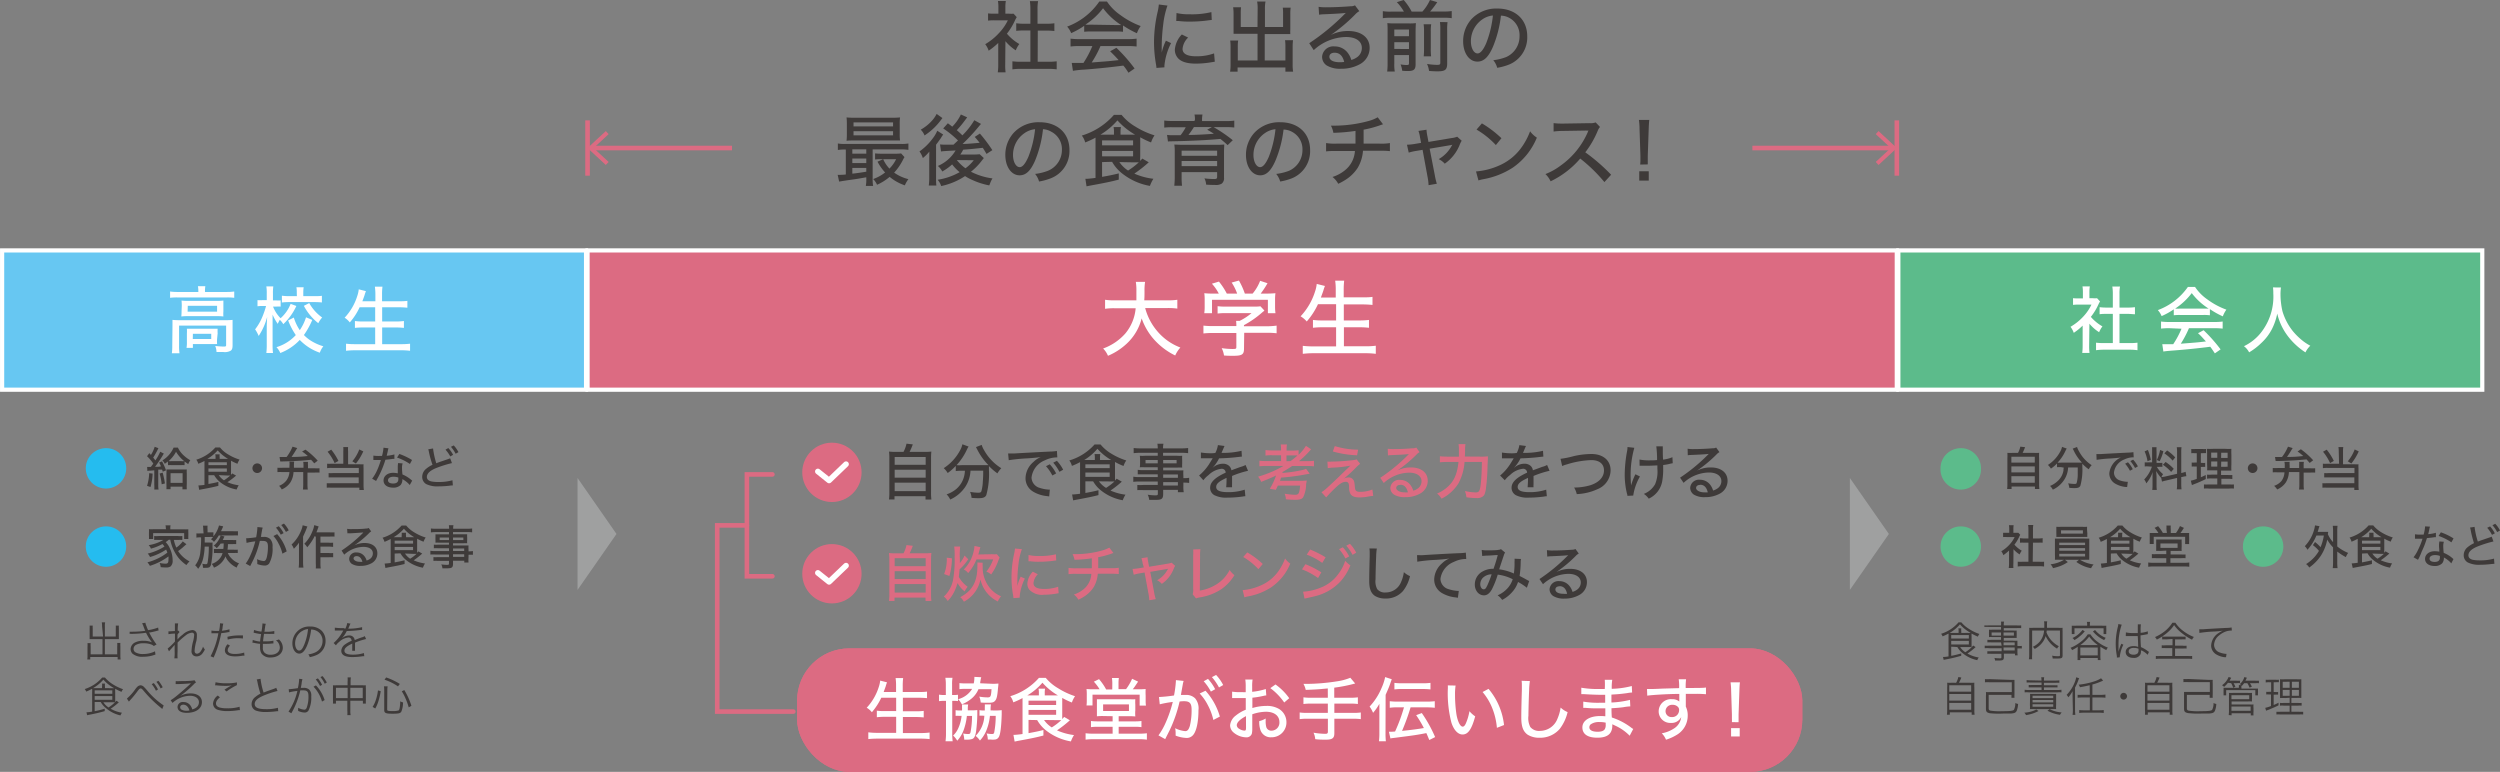 <svg xmlns="http://www.w3.org/2000/svg" viewBox="0 0 483.7 149.34"><rect x="0" y="0" width="483.7" height="149.34" fill="#808080" stroke="none"/><g id="b2cc848e-6934-4c39-bd67-242377fef4fc" data-name="レイヤー 2"><g id="ad34711c-bf5d-489d-aa55-adb8d399e764" data-name="text"><path d="M23.42,88a3.85,3.85,0,0,1,1,2.61,3.91,3.91,0,1,1-7.82,0,3.85,3.85,0,0,1,1.3-2.9,3.94,3.94,0,0,1,2.62-1A3.85,3.85,0,0,1,23.42,88Z" fill="#25bcef"/><path d="M29.53,91.63a10.29,10.29,0,0,1-.41,2.6L28.45,94a8.87,8.87,0,0,0,.41-2.45Zm-1.06-1.29a4.1,4.1,0,0,0,.48,0h.24l.47-.64a8.55,8.55,0,0,0-1.21-1.43l.44-.6.31.35a6.49,6.49,0,0,0,.73-1.58l.73.28a1.7,1.7,0,0,0-.15.28,15.12,15.12,0,0,1-.87,1.54,6.57,6.57,0,0,1,.42.54A9.34,9.34,0,0,0,31,87.4l.7.36c-.05.08-.11.17-.23.38A26.2,26.2,0,0,1,30,90.32c.6,0,.81,0,1.15-.09-.13-.28-.18-.41-.36-.74l.56-.23A11.69,11.69,0,0,1,32.12,91l-.63.27c-.06-.19-.08-.29-.13-.41l-.25,0-.49,0V93.8a4.63,4.63,0,0,0,.06.92h-.83a6.29,6.29,0,0,0,0-.92V91l-.73.06a2.73,2.73,0,0,0-.61.06Zm3,1.11a15.79,15.79,0,0,1,.44,2.09l-.63.16a10.53,10.53,0,0,0-.4-2.08Zm1-2.17a6.42,6.42,0,0,1-.59.46,1.83,1.83,0,0,0-.46-.66,5.43,5.43,0,0,0,2.17-2.48h.83a4.91,4.91,0,0,0,1.25,1.63,6.75,6.75,0,0,0,1.15.82,2.73,2.73,0,0,0-.4.75c-.32-.22-.44-.31-.71-.52V90a5.67,5.67,0,0,0-.81,0H33.33a6,6,0,0,0-.81,0ZM33,94.65h-.8a8.64,8.64,0,0,0,0-.9V91.61a5.42,5.42,0,0,0,0-.78,6.75,6.75,0,0,0,.71,0h2.54a6,6,0,0,0,.69,0,5.42,5.42,0,0,0,0,.77v2.08a7.93,7.93,0,0,0,0,1h-.84v-.52H33Zm2-5.43a5,5,0,0,0,.64,0,6.84,6.84,0,0,1-1.58-1.81,6.36,6.36,0,0,1-1.44,1.81,5.43,5.43,0,0,0,.65,0Zm-2,4.21h2.33V91.56H33Z" fill="#3e3a39"/><path d="M40.33,91.94v1.7c.84-.15,1.22-.22,1.92-.4V94c-1,.25-1.49.36-3.33.7l-.38.08-.15-.86h.1c.15,0,.71-.05,1.07-.1v-4.1c0-.19,0-.32,0-.54a9.47,9.47,0,0,1-1.2.55,2.08,2.08,0,0,0-.38-.79,8,8,0,0,0,3.69-2.37h.89a5.67,5.67,0,0,0,1.58,1.35,9.33,9.33,0,0,0,2.21,1,3.25,3.25,0,0,0-.41.81,9.38,9.38,0,0,1-1.24-.59c0,.2,0,.3,0,.47v1.72a4.35,4.35,0,0,0,0,.53l.24-.26.74.42A14.22,14.22,0,0,1,44,93.29a7.67,7.67,0,0,0,2.19.6,4.1,4.1,0,0,0-.4.82,7,7,0,0,1-3.1-1.35,4.56,4.56,0,0,1-1.25-1.42Zm3.48-3.16h.31a8,8,0,0,1-2-1.64,8.09,8.09,0,0,1-2,1.64H41.7V88.5a2.25,2.25,0,0,0-.05-.59h.85a2.34,2.34,0,0,0,0,.59v.28ZM40.33,90h3.56v-.56H40.33Zm0,1.27h3.56v-.63H40.33Zm2,.66a3.41,3.41,0,0,0,1,1A7.78,7.78,0,0,0,44.55,92c-.22,0-.39,0-.66,0Z" fill="#3e3a39"/><path d="M50.7,90.58a.93.93,0,1,1-.93-.92A.92.92,0,0,1,50.7,90.58Z" fill="#3e3a39"/><path d="M56.79,91.34a4.13,4.13,0,0,1-.61,2,3.83,3.83,0,0,1-1.67,1.36A3.15,3.15,0,0,0,54,94,3.27,3.27,0,0,0,55.38,93,3.07,3.07,0,0,0,56,91.34H54.68a9.55,9.55,0,0,0-1,0v-.84a9.25,9.25,0,0,0,1,0H56a2.72,2.72,0,0,0,0-.3,4,4,0,0,0,0-.89h.92a4.26,4.26,0,0,0-.05.7c0,.1,0,.1,0,.49h1.85V90a4.06,4.06,0,0,0-.05-.64h.92a4,4,0,0,0,0,.65v.59h1.23a8.18,8.18,0,0,0,1,0v.84a8.56,8.56,0,0,0-1,0H59.49v2.27a7.46,7.46,0,0,0,.06,1h-.94a7.79,7.79,0,0,0,.06-1V91.34Zm-2.7-2.92c.35,0,.65,0,1.36,0a8.87,8.87,0,0,0,1.15-2l.91.27-.21.33c-.29.5-.58.94-.89,1.39,1.65,0,2.16-.08,3.14-.18a8.62,8.62,0,0,0-1.1-.87L59.1,87a14.73,14.73,0,0,1,2.37,2.13l-.67.52c-.3-.36-.39-.46-.61-.69-1.79.18-3.2.26-5.51.32l-.46,0Z" fill="#3e3a39"/><path d="M66.42,87.35a6.36,6.36,0,0,0,0-.85h.93a5.73,5.73,0,0,0,0,.85v2.48h2.28a5.23,5.23,0,0,0,.71,0,5.44,5.44,0,0,0,0,.73v3.24a6.55,6.55,0,0,0,.06,1h-.87v-.44H64.14a6,6,0,0,0-.92,0v-.87a6.93,6.93,0,0,0,.88,0h5.3V92.37h-5c-.37,0-.6,0-.82,0v-.84a4.3,4.3,0,0,0,.84,0h5v-1H64.16a5.59,5.59,0,0,0-.87.05v-.86a7.6,7.6,0,0,0,.9,0h2.23ZM64.09,87a11.46,11.46,0,0,1,1.39,2.18l-.74.42a9.4,9.4,0,0,0-1.36-2.2Zm6.2.33a10.29,10.29,0,0,1-1.43,2.35l-.69-.43a7.77,7.77,0,0,0,1.34-2.29Z" fill="#3e3a39"/><path d="M75.16,86.74a3.88,3.88,0,0,0-.14.58c-.06.28-.11.47-.2.86a7.26,7.26,0,0,0,1.49-.26l0,.86-.3,0c-.33.06-.86.12-1.44.17a18.68,18.68,0,0,1-1,2.59c-.21.44-.29.59-.63,1.2-.07.13-.14.24-.17.32L72,92.62a7.91,7.91,0,0,0,.87-1.43A14.53,14.53,0,0,0,73.69,89H72.24v-.85a6.76,6.76,0,0,0,1.13.07h.54a8.42,8.42,0,0,0,.29-1.6Zm4.12,7.1a5,5,0,0,0-1.43-1.14,1.15,1.15,0,0,1,0,.18,1.66,1.66,0,0,1-.32.94,1.93,1.93,0,0,1-1.46.53c-1.14,0-1.86-.54-1.86-1.39s.76-1.48,1.85-1.48a4.57,4.57,0,0,1,.9.1c0-.45,0-.79,0-1.14a4.57,4.57,0,0,1,.07-.85l.87.07a2.73,2.73,0,0,0-.12.85,11.5,11.5,0,0,0,.09,1.29,6.1,6.1,0,0,1,1.47.86l.28.22a.46.46,0,0,0,.13.12Zm-3.15-1.6c-.65,0-1.06.27-1.06.68s.36.63,1,.63,1-.27,1-.82c0-.1,0-.33,0-.34A2.85,2.85,0,0,0,76.13,92.24Zm3.18-2.47a10.53,10.53,0,0,0-2.49-1.24l.45-.7A13,13,0,0,1,79.72,89Z" fill="#3e3a39"/><path d="M83.79,86.77a16.21,16.21,0,0,0,.62,2.86c.43-.17.71-.27,1.16-.42l1.2-.41.33-.13.34.93a21.63,21.63,0,0,0-2.85.88q-2,.76-2,1.8c0,.43.28.72.84.86a6.93,6.93,0,0,0,1.41.12,9.77,9.77,0,0,0,2.7-.34l.08,1a4.15,4.15,0,0,0-.69.06,17,17,0,0,1-2,.12,4.94,4.94,0,0,1-2.49-.45,1.6,1.6,0,0,1-.75-1.43,2,2,0,0,1,.79-1.54,5.09,5.09,0,0,1,1.2-.75A18.32,18.32,0,0,1,83,87.51a3.53,3.53,0,0,0-.14-.58Zm2.95-.08A5.76,5.76,0,0,1,87.67,88l-.55.31A6.86,6.86,0,0,0,86.19,87Zm1.05-.51a5.63,5.63,0,0,1,.91,1.3l-.54.31a7.19,7.19,0,0,0-.91-1.34Z" fill="#3e3a39"/><path d="M23.42,103.13a3.92,3.92,0,0,1-2.9,6.53,3.92,3.92,0,0,1-3.92-3.91,3.82,3.82,0,0,1,1.3-2.9,3.9,3.9,0,0,1,2.62-1A3.85,3.85,0,0,1,23.42,103.13Z" fill="#25bcef"/><path d="M32.63,104.44a4.9,4.9,0,0,1-.57.45,3.88,3.88,0,0,1,.82,1.25,5.3,5.3,0,0,1,.52,2.26,1.47,1.47,0,0,1-.38,1.18,1.45,1.45,0,0,1-.93.21c-.25,0-.61,0-1-.06a2.36,2.36,0,0,0-.21-.81,6,6,0,0,0,1.12.14c.49,0,.6-.17.6-.94a4,4,0,0,0,0-.47A11.87,11.87,0,0,1,29,109.48a3.28,3.28,0,0,0-.48-.68,10.87,10.87,0,0,0,3.86-1.88,3.83,3.83,0,0,0-.24-.59,10.76,10.76,0,0,1-3.12,1.44,2,2,0,0,0-.44-.66,10.93,10.93,0,0,0,3.24-1.36,3.29,3.29,0,0,0-.39-.49,9.55,9.55,0,0,1-2.23.89,2.12,2.12,0,0,0-.43-.68,7.77,7.77,0,0,0,2.82-1h-.89a7.57,7.57,0,0,0-.87,0v-.76a5,5,0,0,0,.87,0h3.7a4.89,4.89,0,0,0,.88,0v.76a7.89,7.89,0,0,0-.88,0h-.76a6.42,6.42,0,0,0,.48,1.48,5.28,5.28,0,0,0,1.24-1.2l.71.55-.13.11c-.09.07-.15.12-.39.34a9.21,9.21,0,0,1-1.09.87,5.79,5.79,0,0,0,2.21,2,4.24,4.24,0,0,0-.6.71A7.63,7.63,0,0,1,34.59,108a8.21,8.21,0,0,1-1.65-3.58Zm-.55-2.25a2.51,2.51,0,0,0-.06-.55H33a2.36,2.36,0,0,0-.05.54v.23h2.54a8.54,8.54,0,0,0,.95,0,4.93,4.93,0,0,0,0,.61v.64a5.66,5.66,0,0,0,0,.63h-.81v-1.14h-6v1.14h-.81a5.78,5.78,0,0,0,0-.63V103a5.53,5.53,0,0,0,0-.61,8.54,8.54,0,0,0,.95,0h2.36Z" fill="#3e3a39"/><path d="M39.33,102.51a4.66,4.66,0,0,0-.06-.8h.89a4.54,4.54,0,0,0,0,.8V103h.37c.28,0,.52,0,.76,0v.78a5.65,5.65,0,0,0,1.08-2.11l.81.16a.63.63,0,0,0-.06.17c-.07.15-.14.32-.36.78h2.36a7,7,0,0,0,.92,0v.82a5.81,5.81,0,0,0-.88,0H42.33a6.87,6.87,0,0,1-.94,1.25,1.72,1.72,0,0,0-.57-.51c.21-.21.27-.28.41-.44a5.2,5.2,0,0,0-.75,0h-.87c0,.48,0,.84,0,1.07h.86a6.12,6.12,0,0,0,.66,0,10,10,0,0,0,0,1.1,16.65,16.65,0,0,1-.27,3,1,1,0,0,1-.34.68,1.51,1.51,0,0,1-.66.11,5.85,5.85,0,0,1-.59,0,3.27,3.27,0,0,0-.12-.79,2.86,2.86,0,0,0,.64.09c.31,0,.35-.06.43-.66a17.94,17.94,0,0,0,.18-2.74h-.8a11.94,11.94,0,0,1-.27,2.18,5.1,5.1,0,0,1-1,2.12,2.66,2.66,0,0,0-.57-.68,4.76,4.76,0,0,0,1-2.58,21.16,21.16,0,0,0,.15-2.83h-.17a3.9,3.9,0,0,0-.74.05v-.82a5.94,5.94,0,0,0,.79,0h.6Zm3.35,2.67a5.43,5.43,0,0,1-.75.88,1.55,1.55,0,0,0-.58-.47,4.23,4.23,0,0,0,1.07-1.33,2.24,2.24,0,0,0,.26-.66l.75.2a4.34,4.34,0,0,0-.2.42l-.13.26H45a3.46,3.46,0,0,0,.7,0v.8a3.68,3.68,0,0,0-.72,0h-.88c0,.51-.06.86-.08,1.07h1.16a6.2,6.2,0,0,0,.82,0V107a6.06,6.06,0,0,0-.79,0H44.08a3.15,3.15,0,0,0,.67,1,3.7,3.7,0,0,0,1.51,1,2.21,2.21,0,0,0-.46.82,4.52,4.52,0,0,1-1.63-1.26,2.79,2.79,0,0,1-.54-.92,3.9,3.9,0,0,1-2.24,2.19,2,2,0,0,0-.44-.72,3.31,3.31,0,0,0,1.61-1.1,2.58,2.58,0,0,0,.5-1h-.85a6.4,6.4,0,0,0-.82,0v-.8a5.57,5.57,0,0,0,.82,0h1a8.1,8.1,0,0,0,.07-1.07Z" fill="#3e3a39"/><path d="M47.62,104.15a19.14,19.14,0,0,0,1.94-.2,13.74,13.74,0,0,0,.24-1.83,1,1,0,0,0,0-.15l1,.1c0,.12,0,.18-.06.29l-.21,1.18c0,.2,0,.23-.07.34l.58,0a1.66,1.66,0,0,1,1.26.44,2,2,0,0,1,.43,1.53,5.74,5.74,0,0,1-.65,3.17,1.05,1.05,0,0,1-.95.4,4.25,4.25,0,0,1-1.35-.29c0-.15,0-.27,0-.34a2.6,2.6,0,0,0-.06-.61,3.72,3.72,0,0,0,1.3.37c.29,0,.45-.2.59-.7a8.49,8.49,0,0,0,.23-2.08c0-.84-.24-1.11-1-1.11a4.1,4.1,0,0,0-.57,0A17.17,17.17,0,0,1,49,108.34l-.59,1.18-.87-.48a8.7,8.7,0,0,0,.93-1.65,15.9,15.9,0,0,0,.92-2.65,13.53,13.53,0,0,0-1.69.3Zm6-.81a8.38,8.38,0,0,1,1.85,3.34l-.83.44a7.62,7.62,0,0,0-.74-1.94,6.09,6.09,0,0,0-1-1.47Zm.32-1.53a6,6,0,0,1,.93,1.34l-.55.3a7.08,7.08,0,0,0-.93-1.36Zm1-.51a5.43,5.43,0,0,1,.92,1.31l-.54.31a7.19,7.19,0,0,0-.91-1.34Z" fill="#3e3a39"/><path d="M59.48,101.87c-.11.23-.13.3-.21.5-.18.48-.23.58-.63,1.45v4.91a7,7,0,0,0,.07,1.09h-.92a8.94,8.94,0,0,0,.06-1.09V106c0-.27,0-.43,0-1a7.59,7.59,0,0,1-1,1.18,2.84,2.84,0,0,0-.44-.82,7.27,7.27,0,0,0,1.78-2.55,4.73,4.73,0,0,0,.37-1.18Zm1.41,1.85a10,10,0,0,1-1.45,2.17,2.54,2.54,0,0,0-.56-.68,6.83,6.83,0,0,0,1.53-2.34,4.82,4.82,0,0,0,.39-1.27l.86.26a4.9,4.9,0,0,0-.18.46c-.13.38-.18.49-.26.68h2.59a7.15,7.15,0,0,0,.91,0v.82a7.21,7.21,0,0,0-.9,0H62V105h1.6a5.32,5.32,0,0,0,.85,0v.82a5.77,5.77,0,0,0-.85-.06H62V107h1.62a5.12,5.12,0,0,0,.84,0v.82a6.9,6.9,0,0,0-.84,0H62v1.17a6.26,6.26,0,0,0,.06,1H61.1a7.75,7.75,0,0,0,0-1v-5.13Z" fill="#3e3a39"/><path d="M67.16,102.32a4.77,4.77,0,0,0,.94.05c.81,0,1.87,0,2.74-.11a1,1,0,0,0,.5-.11l.48.67a1.86,1.86,0,0,0-.45.37,19.38,19.38,0,0,1-2.83,2.34l0,0a4.33,4.33,0,0,1,2-.47c1.5,0,2.47.76,2.47,2A2.14,2.14,0,0,1,71.84,109a4.32,4.32,0,0,1-2.1.49,3,3,0,0,1-1.65-.38,1.2,1.2,0,0,1-.53-1A1.29,1.29,0,0,1,69,106.89a1.88,1.88,0,0,1,1.52.74,2.41,2.41,0,0,1,.41.82,2.46,2.46,0,0,0,.67-.32,1.3,1.3,0,0,0,.54-1.06c0-.79-.69-1.26-1.83-1.26a5.62,5.62,0,0,0-3.71,1.51l-.51-.8a25.9,25.9,0,0,0,4.06-3.33l.15-.16h0c-.32,0-1.28.1-2.63.16a2.15,2.15,0,0,0-.45,0ZM69,107.6c-.36,0-.59.18-.59.46s.45.64,1.2.64a2.67,2.67,0,0,0,.51,0C69.93,108,69.56,107.6,69,107.6Z" fill="#3e3a39"/><path d="M76.36,107.1v1.71c.84-.16,1.21-.23,1.92-.41v.72c-1,.25-1.49.35-3.33.69l-.38.08-.15-.86h.1c.15,0,.71-.06,1.07-.11v-4.09c0-.2,0-.32,0-.55a11.13,11.13,0,0,1-1.2.56,2.13,2.13,0,0,0-.38-.8,8,8,0,0,0,3.69-2.36h.89A5.81,5.81,0,0,0,80.15,103a9.15,9.15,0,0,0,2.21,1,3.43,3.43,0,0,0-.41.81,8.22,8.22,0,0,1-1.24-.58c0,.19,0,.29,0,.46v1.72c0,.22,0,.36,0,.54l.24-.27.74.43a15.16,15.16,0,0,1-1.65,1.3,7.69,7.69,0,0,0,2.19.61,3.85,3.85,0,0,0-.4.82,7.15,7.15,0,0,1-3.1-1.36,4.56,4.56,0,0,1-1.25-1.42Zm3.48-3.16h.31a7.8,7.8,0,0,1-2-1.64,7.75,7.75,0,0,1-2,1.64h1.56v-.27a2.29,2.29,0,0,0,0-.6h.85a2.38,2.38,0,0,0,0,.6v.27Zm-3.48,1.23h3.56v-.56H76.36Zm0,1.27h3.56v-.62H76.36Zm2,.66a3.29,3.29,0,0,0,1,1,7.23,7.23,0,0,0,1.23-.94c-.22,0-.39,0-.66,0Z" fill="#3e3a39"/><path d="M86.87,106.08h-2.1a6.67,6.67,0,0,0-.83,0v-.7a5.88,5.88,0,0,0,.84,0h2.09V105H85a5.2,5.2,0,0,0-.75,0,5.93,5.93,0,0,0,0-.61V104a6.13,6.13,0,0,0,0-.62c.23,0,.43,0,.76,0h1.86v-.43h-2.5a7.32,7.32,0,0,0-1,.06v-.76a7.11,7.11,0,0,0,1.07.05h2.46a5,5,0,0,0-.05-.68h.89a2.46,2.46,0,0,0-.06.68h2.61a7,7,0,0,0,1.06-.05V103a7.36,7.36,0,0,0-1-.06H87.65v.43h2c.32,0,.52,0,.74,0a3.72,3.72,0,0,0,0,.62v.51a3.74,3.74,0,0,0,0,.61,5,5,0,0,0-.72,0H87.65v.42h2c.51,0,.72,0,1,0a6.74,6.74,0,0,0,0,.81v.33a3.89,3.89,0,0,0,.85-.06v.73a7.53,7.53,0,0,0-.85,0v.56a5.49,5.49,0,0,0,0,.94h-.82v-.35H87.65v.59c0,.72-.22.88-1.19.88l-.86,0a1.94,1.94,0,0,0-.22-.76,8.86,8.86,0,0,0,1.12.09c.3,0,.37-.05.37-.23v-.54H84.76a7.49,7.49,0,0,0-.9,0v-.73a6.28,6.28,0,0,0,.87,0h2.14v-.5h-2.6a7.68,7.68,0,0,0-1,0v-.73a4.59,4.59,0,0,0,1,.06h2.61ZM85.07,104v.49h1.8V104Zm2.58.49h2V104h-2Zm2.16,2.12v-.49H87.65v.49Zm-2.16,1.13h2.16v-.5H87.65Z" fill="#3e3a39"/><path d="M19.75,121.15a3.28,3.28,0,0,0-.06-.74h.65a3.84,3.84,0,0,0-.05.74v2H22.4v-1.52a5.28,5.28,0,0,0,0-.59H23a4.35,4.35,0,0,0,0,.61v1.6c0,.16,0,.27,0,.41l-.49,0H20.29v2.94h2.39v-1.52a4.49,4.49,0,0,0,0-.69h.61a4.61,4.61,0,0,0,0,.71v1.81a4.31,4.31,0,0,0,.05.68h-.58v-.48H17.46v.48h-.58a3.49,3.49,0,0,0,.05-.68v-1.76a4.84,4.84,0,0,0,0-.72h.61a4.41,4.41,0,0,0,0,.69v1.48h2.29v-2.94h-2l-.49,0c0-.15,0-.27,0-.41v-1.59a4.59,4.59,0,0,0,0-.62h.6a5,5,0,0,0,0,.6v1.51h2Z" fill="#3e3a39"/><path d="M25.09,122.22a3.79,3.79,0,0,0,.62,0,17.69,17.69,0,0,0,2.39-.17c-.12-.27-.25-.59-.39-1l-.21-.47.63-.09a3.18,3.18,0,0,0,.24.73,4.57,4.57,0,0,0,.29.7,9.92,9.92,0,0,0,1.94-.5l.08.57a3.33,3.33,0,0,0-.47.11c-.49.13-.58.15-1.09.25l-.27,0a15,15,0,0,0,1.44,2.34l-.53.3a1.68,1.68,0,0,0-.56-.32,4.25,4.25,0,0,0-1.4-.21,2.9,2.9,0,0,0-1.53.33.93.93,0,0,0-.43.75.81.81,0,0,0,.3.63,2.77,2.77,0,0,0,1.57.37,5.21,5.21,0,0,0,2.28-.52l.09.62a6.63,6.63,0,0,1-2.36.43,2.93,2.93,0,0,1-2.09-.6,1.3,1.3,0,0,1-.36-.88,1.49,1.49,0,0,1,.91-1.31,3.35,3.35,0,0,1,1.55-.3,4.08,4.08,0,0,1,1.66.29,10.94,10.94,0,0,1-1-1.57c-.09-.17-.09-.19-.14-.27a20.94,20.94,0,0,1-2.85.21,1.45,1.45,0,0,0-.32,0Z" fill="#3e3a39"/><path d="M32.44,125.48a11.69,11.69,0,0,0,1.41-1.36c0-.32,0-.82,0-1.53a8.34,8.34,0,0,0-1.26.11l0-.55h.25l1-.06q0-.91,0-1.08c0-.16,0-.24,0-.4h.63a9.54,9.54,0,0,0-.09,1.43l.16,0,.2.25a2.74,2.74,0,0,0-.4.5,1.15,1.15,0,0,1,0,.2c0,.16,0,.16,0,.53a.37.37,0,0,1,0,.08c0,.06,0,.08,0,.13h0a6,6,0,0,1,1-.94,3.25,3.25,0,0,1,1.82-.88.87.87,0,0,1,.93.94A5.06,5.06,0,0,1,38,124a8.9,8.9,0,0,0-.35,1.91c0,.36.17.57.49.57a1,1,0,0,0,.68-.45,3.45,3.45,0,0,0,.46-.92,2.49,2.49,0,0,0,.36.55,4,4,0,0,1-.49.79A1.4,1.4,0,0,1,38,127a1,1,0,0,1-.56-.17,1,1,0,0,1-.38-.91,7.87,7.87,0,0,1,.31-1.87,6.13,6.13,0,0,0,.2-1.21.41.41,0,0,0-.45-.43,2.28,2.28,0,0,0-1.21.54,14.83,14.83,0,0,0-1.55,1.37v1.73a9.91,9.91,0,0,0,0,1.33h-.63a6.55,6.55,0,0,0,.06-1.32c0-.94,0-.94,0-1.3h0a1.3,1.3,0,0,1-.15.19l-.39.44-.34.38a2.13,2.13,0,0,0-.21.26Z" fill="#3e3a39"/><path d="M40.91,122a5.47,5.47,0,0,0,1,.07h.48a8.12,8.12,0,0,0,.18-1.48l.63.07a5.83,5.83,0,0,0-.14.76c0,.25-.07.37-.11.61a6.89,6.89,0,0,0,1.45-.28l0,.56-.23,0a10.84,10.84,0,0,1-1.36.19c-.12.64-.34,1.54-.56,2.27a19.49,19.49,0,0,1-.92,2.45l-.59-.25a15.6,15.6,0,0,0,1.51-4.44H40.91Zm3.59,2.92a2.92,2.92,0,0,0-.24.3,1,1,0,0,0-.2.57c0,.48.49.74,1.41.74a6,6,0,0,0,1.77-.27l.06.6-.36,0a7.74,7.74,0,0,1-1.43.14c-1.31,0-2-.41-2-1.2a1.78,1.78,0,0,1,.53-1.16ZM47,123.54a8,8,0,0,0-.94-.06,7,7,0,0,0-2,.27l-.06-.54a9.21,9.21,0,0,1,2.13-.27l.88,0Z" fill="#3e3a39"/><path d="M48.9,123.81a5.36,5.36,0,0,0,1.43.32c0-.39.12-1,.19-1.44a12.06,12.06,0,0,1-1.2-.22l-.25-.06.08-.53a5,5,0,0,0,1.44.32,12,12,0,0,0,.19-1.51v-.07l.65.08a2.88,2.88,0,0,0-.13.53c0,.08,0,.08-.08.52,0,.17,0,.25-.08.48h.46a6.4,6.4,0,0,0,1.47-.14l0,.55-.57,0a5.86,5.86,0,0,1-.72,0h-.7c-.13.92-.14,1-.19,1.45h.53a7,7,0,0,0,1.48-.13l0,.54h-.21a9.05,9.05,0,0,1-1.14.07l-.69,0v.16c0,.2,0,.46,0,.6a1.18,1.18,0,0,0,.37,1,1.66,1.66,0,0,0,1.13.35c1.08,0,1.78-.56,1.78-1.41a1.87,1.87,0,0,0-.76-1.4,1.43,1.43,0,0,0,.58-.16,2.17,2.17,0,0,1,.76,1.6c0,1.13-1,1.9-2.36,1.9a2,2,0,0,1-1.79-.81,2.16,2.16,0,0,1-.25-1.1,3.32,3.32,0,0,1,0-.53c0-.12,0-.12,0-.2a8.39,8.39,0,0,1-1.22-.2.92.92,0,0,0-.25,0Z" fill="#3e3a39"/><path d="M59.41,124.92c-.46,1.06-.93,1.54-1.51,1.54-.76,0-1.33-.84-1.33-2A3.24,3.24,0,0,1,60,121.22a3.12,3.12,0,0,1,2.21.79,2.72,2.72,0,0,1,.78,2,2.94,2.94,0,0,1-1.84,2.77,6.41,6.41,0,0,1-1.22.37,1.26,1.26,0,0,0-.28-.54,4.57,4.57,0,0,0,1.34-.38A2.42,2.42,0,0,0,62.41,124a2.12,2.12,0,0,0-1.28-2,2.32,2.32,0,0,0-.93-.2A11.65,11.65,0,0,1,59.41,124.92Zm-1-2.8a2.77,2.77,0,0,0-1.31,2.39c0,.77.34,1.36.77,1.36s.66-.37,1-1.16a10.86,10.86,0,0,0,.73-3A2.46,2.46,0,0,0,58.43,122.12Z" fill="#3e3a39"/><path d="M66.8,121.65a3.34,3.34,0,0,0,.38-1.1l.64.11a2.21,2.21,0,0,0-.21.44c-.1.25-.2.47-.24.54h.16a11.36,11.36,0,0,0,2.53-.3l0,.55a1.27,1.27,0,0,0-.32,0,26,26,0,0,1-2.65.2,5.59,5.59,0,0,1-.72,1.14,3.69,3.69,0,0,1-.27.31l-.11.08h0l0,0a3.42,3.42,0,0,1,.37-.28,2.1,2.1,0,0,1,1.21-.39,1,1,0,0,1,1.06.89c.59-.24,1-.41,1.4-.53a1.63,1.63,0,0,0,.54-.24l.26.57a13,13,0,0,0-2.14.7c0,.21,0,.29,0,.49v.44c0,.18,0,.29,0,.36a2.71,2.71,0,0,0,0,.29h-.54c0-.17,0-.66,0-1.15a1.85,1.85,0,0,0,0-.25c-1.09.52-1.51.9-1.51,1.38s.5.76,1.63.76a6.88,6.88,0,0,0,2.14-.31l.07.62a1.39,1.39,0,0,0-.32,0,12.93,12.93,0,0,1-2,.16c-1.44,0-2.13-.41-2.13-1.24a1.66,1.66,0,0,1,.82-1.27,5.9,5.9,0,0,1,1.19-.64c-.06-.44-.26-.64-.63-.64a3,3,0,0,0-1.79.86,2.59,2.59,0,0,0-.62.66l-.45-.45a8.08,8.08,0,0,0,1.8-2.29l.07-.12h-.15l-1.18,0h-.31v-.56a10.71,10.71,0,0,0,1.72.09Z" fill="#3e3a39"/><path d="M18.32,135.82v1.78a17.67,17.67,0,0,0,1.94-.48v.47a31.32,31.32,0,0,1-3.1.72l-.3.07-.13-.57a6.11,6.11,0,0,0,1.1-.13v-3.75a5.94,5.94,0,0,0,0-.67,10,10,0,0,1-1.15.55,1.45,1.45,0,0,0-.29-.49,7.36,7.36,0,0,0,3.38-2.23h.54a6.39,6.39,0,0,0,1.45,1.26,9.11,9.11,0,0,0,2.05,1,1.72,1.72,0,0,0-.3.51,9.18,9.18,0,0,1-1.22-.6,5.07,5.07,0,0,0,0,.59v1.38c0,.32,0,.46,0,.65a6.86,6.86,0,0,0-.74,0H20a3.39,3.39,0,0,0,1,1,7.36,7.36,0,0,0,1.53-1.3l.46.31a12.36,12.36,0,0,1-1.58,1.24,6.5,6.5,0,0,0,2.19.77,1.8,1.8,0,0,0-.29.52A6.45,6.45,0,0,1,20.49,137a4,4,0,0,1-1-1.17Zm3.16-2.67a5.63,5.63,0,0,0,.61,0A7.52,7.52,0,0,1,20,131.49a7.47,7.47,0,0,1-2,1.65h1.74v-.27a2.38,2.38,0,0,0,0-.61h.57a3.24,3.24,0,0,0,0,.61v.27Zm-3.16,1.09h3.41v-.67H18.32Zm0,1.16h3.41v-.73H18.32Z" fill="#3e3a39"/><path d="M24.55,135.16a9.58,9.58,0,0,0,1.61-1.79,4.25,4.25,0,0,1,.4-.48,1,1,0,0,1,.64-.3,1,1,0,0,1,.69.36,8,8,0,0,1,.59.65,15.18,15.18,0,0,0,3.19,2.89l-.28.69L31.2,137a24.39,24.39,0,0,1-3.51-3.46c-.21-.25-.34-.34-.48-.34s-.25.06-.63.57a19.23,19.23,0,0,1-1.41,1.71l-.23.27Zm5.2-3a6.05,6.05,0,0,1,.82,1.24l-.4.24a6.06,6.06,0,0,0-.82-1.27Zm.9-.44a6,6,0,0,1,.83,1.25l-.4.23a6.21,6.21,0,0,0-.82-1.27Z" fill="#3e3a39"/><path d="M34,131.78a3.79,3.79,0,0,0,.75,0c.67,0,1.74,0,2.46-.1a.86.86,0,0,0,.39-.09l.33.44a1.68,1.68,0,0,0-.41.34,21.12,21.12,0,0,1-2.64,2.28l0,0a4.17,4.17,0,0,1,2-.49c1.34,0,2.19.66,2.19,1.68,0,1.25-1.16,2.08-2.94,2.08-1.13,0-1.78-.42-1.78-1.15a1,1,0,0,1,1.16-.94,1.61,1.61,0,0,1,1.32.65,2.27,2.27,0,0,1,.37.78c.85-.24,1.29-.73,1.29-1.41s-.64-1.23-1.73-1.23a5.15,5.15,0,0,0-3.38,1.38l-.36-.52a9.5,9.5,0,0,0,1.13-.82c.85-.68,2.12-1.8,2.68-2.34l.11-.11,0,0,0,0h-.08c-.26.05-1.23.11-2.45.15a3.28,3.28,0,0,0-.43,0Zm1.51,4.56c-.4,0-.65.2-.65.5a.54.54,0,0,0,.32.49,2.07,2.07,0,0,0,.9.19,2.77,2.77,0,0,0,.58-.06C36.44,136.73,36,136.34,35.46,136.34Z" fill="#3e3a39"/><path d="M42.55,134.92c-.52.43-.76.8-.76,1.18s.23.63.68.78a5,5,0,0,0,1.47.16,7.81,7.81,0,0,0,2.41-.3l.07.66a1,1,0,0,0-.27,0,13.15,13.15,0,0,1-2.17.18,5.79,5.79,0,0,1-1.85-.25,1.28,1.28,0,0,1-.91-1.21,2.1,2.1,0,0,1,.92-1.55ZM41.71,132a8.88,8.88,0,0,0,2.13.2,8.87,8.87,0,0,0,2-.17l0,.53a11.92,11.92,0,0,0-2,1.22l-.41-.33a12.39,12.39,0,0,1,1.07-.67l.2-.1.15-.08a6.31,6.31,0,0,1-1.21.1,16.67,16.67,0,0,1-1.76-.1l-.27,0Z" fill="#3e3a39"/><path d="M50.41,131.33A14.05,14.05,0,0,0,51,134c.47-.19.69-.28,1.94-.71a5.5,5.5,0,0,0,.51-.21l.24.61a18,18,0,0,0-2.41.78c-1.38.54-2,1.07-2,1.74s.62,1,2.19,1a8,8,0,0,0,2.3-.27l.06.66a4,4,0,0,0-.59.05,16.42,16.42,0,0,1-1.78.11,5.6,5.6,0,0,1-1.78-.22,1.32,1.32,0,0,1-1-1.32,1.73,1.73,0,0,1,.71-1.36,5.05,5.05,0,0,1,1-.65,17.42,17.42,0,0,1-.58-2.25,2.66,2.66,0,0,0-.14-.5Z" fill="#3e3a39"/><path d="M55.86,133.35a16.79,16.79,0,0,0,1.77-.21,9.65,9.65,0,0,0,.25-1.7v-.11l.64.08a4.84,4.84,0,0,0-.16.77c0,.2-.1.57-.16.91l.47,0a1.55,1.55,0,0,1,1.16.34,1.61,1.61,0,0,1,.39,1.29,5.52,5.52,0,0,1-.54,2.76.84.84,0,0,1-.78.38,3,3,0,0,1-1.22-.32,1.42,1.42,0,0,0,0-.29,1.2,1.2,0,0,0,0-.31,3.07,3.07,0,0,0,1.2.37c.2,0,.35-.13.46-.38a6.21,6.21,0,0,0,.34-2.24c0-.85-.25-1.12-1-1.12a5.07,5.07,0,0,0-.58,0A15.86,15.86,0,0,1,56.37,138l-.55-.32a11.78,11.78,0,0,0,1.72-4,9.5,9.5,0,0,0-1.62.29Zm5.27-.74a7.19,7.19,0,0,1,1.68,2.84l-.51.29a6.83,6.83,0,0,0-1.64-2.88Zm.37-1.36a6.05,6.05,0,0,1,.82,1.24l-.4.24a5.7,5.7,0,0,0-.83-1.27Zm.9-.44a6.17,6.17,0,0,1,.83,1.25l-.4.23A5.89,5.89,0,0,0,62,131Z" fill="#3e3a39"/><path d="M67.25,131.9a4.76,4.76,0,0,0,0-.84h.64a4.83,4.83,0,0,0-.06.82v.71h2.35a4.93,4.93,0,0,0,.61,0,3.92,3.92,0,0,0,0,.63v2.19a5.55,5.55,0,0,0,0,.72h-.58v-.55H67.78v1.87a4.24,4.24,0,0,0,.06.91H67.2a5.6,5.6,0,0,0,0-.91v-1.87H65v.55h-.58a5.55,5.55,0,0,0,0-.72v-2.19a5.73,5.73,0,0,0,0-.63,5.09,5.09,0,0,0,.6,0h2.23ZM65,133.07v2h2.26v-2Zm5.18,2v-2H67.78v2Z" fill="#3e3a39"/><path d="M72.09,136.77a5.33,5.33,0,0,0,.62-1.33,9.13,9.13,0,0,0,.42-1.86l.53.15a11.92,11.92,0,0,1-.45,1.94,6.78,6.78,0,0,1-.6,1.41Zm2.82.51c0,.25.18.3,1.11.3a3.43,3.43,0,0,0,1-.1c.16,0,.24-.17.3-.46a7.56,7.56,0,0,0,.11-1.33,2.07,2.07,0,0,0,.55.21,4.79,4.79,0,0,1-.31,1.74c-.19.37-.48.45-1.72.45s-1.61-.1-1.61-.69v-3.85a5.27,5.27,0,0,0-.05-.76H75a4.38,4.38,0,0,0-.06.75ZM77,132.8a10.33,10.33,0,0,0-2.6-1.29l.31-.44a12.51,12.51,0,0,1,2.65,1.26Zm2.08,4.06a12.38,12.38,0,0,0-.6-1.68,8.83,8.83,0,0,0-.74-1.42l.48-.25a13.33,13.33,0,0,1,1.38,3.05Z" fill="#3e3a39"/><path d="M377.52,125.12v1.77a17.55,17.55,0,0,0,1.94-.47v.46a30.77,30.77,0,0,1-3.1.73l-.3.06-.13-.56A6.11,6.11,0,0,0,377,127v-3.76a5.86,5.86,0,0,0,0-.66,9.91,9.91,0,0,1-1.15.54,1.45,1.45,0,0,0-.29-.49,7.34,7.34,0,0,0,3.38-2.22h.54a6.12,6.12,0,0,0,1.45,1.25,8.7,8.7,0,0,0,2.05,1,1.91,1.91,0,0,0-.3.52,10.59,10.59,0,0,1-1.22-.6,4.8,4.8,0,0,0,0,.58v1.38c0,.32,0,.47,0,.65l-.74,0h-1.47a3.25,3.25,0,0,0,1,1,7,7,0,0,0,1.53-1.29l.46.3a12.42,12.42,0,0,1-1.58,1.25,6.49,6.49,0,0,0,2.19.76,1.94,1.94,0,0,0-.29.52,6.49,6.49,0,0,1-2.85-1.37,4,4,0,0,1-1-1.17Zm3.16-2.67a5.63,5.63,0,0,0,.61,0,7.53,7.53,0,0,1-2.08-1.65,7.49,7.49,0,0,1-2,1.66h1.74v-.28a2.42,2.42,0,0,0-.05-.61h.57a3.3,3.3,0,0,0,0,.61v.28Zm-3.16,1.09h3.41v-.67h-3.41Zm0,1.15h3.41V124h-3.41Z" fill="#3e3a39"/><path d="M387.16,124.29h-1.88a5.53,5.53,0,0,0-.76,0v-.5a3.8,3.8,0,0,0,.77,0h1.87v-.53h-1.67a5.86,5.86,0,0,0-.66,0,4.33,4.33,0,0,0,0-.53v-.36a4.75,4.75,0,0,0,0-.54,6.25,6.25,0,0,0,.66,0h1.67v-.53h-2.32a7.21,7.21,0,0,0-.9,0V121a6.08,6.08,0,0,0,.91,0h2.31a3.42,3.42,0,0,0,0-.73h.58a2.71,2.71,0,0,0-.05.73h2.45a6.15,6.15,0,0,0,.92,0v.53a7.33,7.33,0,0,0-.9,0h-2.47V122h1.84a6.12,6.12,0,0,0,.66,0,4.63,4.63,0,0,0,0,.54v.36a4.45,4.45,0,0,0,0,.53,5.92,5.92,0,0,0-.65,0h-1.85v.53h1.75a6.15,6.15,0,0,0,.89,0c0,.17,0,.32,0,.67v.34a4,4,0,0,0,.85,0v.5a5.69,5.69,0,0,0-.85,0v.53a5,5,0,0,0,.05.8h-.52v-.33h-2.15v.66c0,.56-.17.67-.94.67l-.77,0a1.2,1.2,0,0,0-.13-.51,6.42,6.42,0,0,0,1,.08c.29,0,.36,0,.36-.21v-.66h-1.93a5.72,5.72,0,0,0-.79,0v-.5a5.15,5.15,0,0,0,.77,0h2v-.58h-2.4a6.17,6.17,0,0,0-.88,0v-.5a5.43,5.43,0,0,0,.88,0h2.4Zm-1.82-1.92v.6h1.82v-.6Zm2.31.6h2v-.6h-2Zm2.15,1.88v-.56h-2.15v.56Zm-2.15,1h2.15v-.58h-2.15Z" fill="#3e3a39"/><path d="M396,122a1.74,1.74,0,0,1-.05.34,4.92,4.92,0,0,0,.82,1.42,5.23,5.23,0,0,0,1.58,1.27,2.13,2.13,0,0,0-.35.47,5.53,5.53,0,0,1-2.21-2.44,3.7,3.7,0,0,1-.45,1,4.53,4.53,0,0,1-1.67,1.5,1.47,1.47,0,0,0-.36-.41,4.1,4.1,0,0,0,1.39-1.07,3.86,3.86,0,0,0,.79-2.09h-2.31v4.68a6.15,6.15,0,0,0,0,.89h-.63a5.57,5.57,0,0,0,.06-.89v-4.48a7,7,0,0,0,0-.72,6.52,6.52,0,0,0,.79,0h2.13c0-.28,0-.37,0-.67a2.78,2.78,0,0,0-.05-.58h.62a2.4,2.4,0,0,0-.05.58c0,.36,0,.47,0,.67h2.21a6.75,6.75,0,0,0,.81,0,6.67,6.67,0,0,0,0,.7v4.64c0,.51-.17.6-1,.6-.27,0-.59,0-.92,0a1.75,1.75,0,0,0-.12-.55,6,6,0,0,0,1.1.1c.37,0,.43,0,.43-.2V122Z" fill="#3e3a39"/><path d="M402,125.14l-.16.11a8.25,8.25,0,0,1-.94.54,1.36,1.36,0,0,0-.3-.45,8,8,0,0,0,1.95-1.13,5.46,5.46,0,0,0,1.39-1.48h.51A6,6,0,0,0,406,124.3a7.36,7.36,0,0,0,1.83,1,1.69,1.69,0,0,0-.3.49,10.74,10.74,0,0,1-1.15-.67V127a5.27,5.27,0,0,0,.05.71h-.55v-.4h-3.37v.4h-.55a5.55,5.55,0,0,0,0-.72Zm1.83-4.32a2.07,2.07,0,0,0-.06-.5h.63a2.07,2.07,0,0,0-.05.5v.24h2.38a6.53,6.53,0,0,0,.8,0,4.44,4.44,0,0,0,0,.55v.51a4.39,4.39,0,0,0,0,.56H407v-1.12h-5.63v1.12h-.53a4.61,4.61,0,0,0,0-.56v-.51a4.44,4.44,0,0,0,0-.55,6.7,6.7,0,0,0,.81,0h2.17Zm-.47,1.32a6,6,0,0,1-1,1,4.94,4.94,0,0,1-1,.7,1.34,1.34,0,0,0-.39-.4,4.25,4.25,0,0,0,.95-.56,5.21,5.21,0,0,0,1-1Zm2.53,2.67a7.33,7.33,0,0,1-1.68-1.65,6.49,6.49,0,0,1-1,1.08,5.82,5.82,0,0,1-.72.57Zm-3.39,2h3.37v-1.53h-3.37Zm2.85-4.92a5.08,5.08,0,0,0,2.07,1.52,2,2,0,0,0-.3.44,6.33,6.33,0,0,1-2.18-1.68Z" fill="#3e3a39"/><path d="M410.51,120.86a11.51,11.51,0,0,0-.62,3.76c0,.28,0,.76,0,1.12,0,.07,0,.09,0,.23v.15h0a7.84,7.84,0,0,1,.48-1.41.82.82,0,0,0,.06-.16l.4.18a6.91,6.91,0,0,0-.69,2.28,1.36,1.36,0,0,0,0,.16l-.57.06a2.84,2.84,0,0,0,0-.3,13.09,13.09,0,0,1,.2-5.68,2.52,2.52,0,0,0,.08-.51Zm.81,1.49a5.4,5.4,0,0,0,1.45.13c.31,0,.53,0,.85,0v-1.36a1.42,1.42,0,0,0,0-.33h.6a8.53,8.53,0,0,0-.05,1.26c0,.09,0,.22,0,.39a5.87,5.87,0,0,0,1.39-.29l0,.54-.56.11a7.91,7.91,0,0,1-.85.13c0,.8,0,1.21.08,2.27a6.12,6.12,0,0,1,1.35.79l.2.14-.25.56a4.18,4.18,0,0,0-1.14-.83l-.08,0-.08,0a1,1,0,0,1,0,.21,1.24,1.24,0,0,1-.1.54,1.36,1.36,0,0,1-1.34.68c-.93,0-1.51-.44-1.51-1.14s.63-1.14,1.52-1.14a2.18,2.18,0,0,1,.89.16c0-.17,0-.92-.08-2.1l-.91,0c-.33,0-.63,0-.91,0h-.5Zm1.54,3c-.62,0-1,.26-1,.67s.37.65.93.65a1.16,1.16,0,0,0,.82-.28,1,1,0,0,0,.15-.63c0-.06,0-.24,0-.24A2.06,2.06,0,0,0,412.86,125.36Z" fill="#3e3a39"/><path d="M420.9,120.49a6.2,6.2,0,0,0,1.57,1.63,8.24,8.24,0,0,0,2,1.12,2.44,2.44,0,0,0-.35.53,10.92,10.92,0,0,1-2-1.29,6.9,6.9,0,0,1-1.47-1.54,7,7,0,0,1-1.29,1.44,10,10,0,0,1-2.06,1.37,1.86,1.86,0,0,0-.35-.49,8.57,8.57,0,0,0,2-1.22,6.76,6.76,0,0,0,1.36-1.55Zm-1.81,3.22a5.11,5.11,0,0,0-.75,0v-.54a4.84,4.84,0,0,0,.72,0h3.09a4.75,4.75,0,0,0,.72,0v.54a5,5,0,0,0-.74,0h-1.3v1.22h1.49a3.79,3.79,0,0,0,.74,0v.55a4.88,4.88,0,0,0-.74,0h-1.49v1.44h2.42a7,7,0,0,0,.89,0v.58a6.14,6.14,0,0,0-.88-.05H418a6.11,6.11,0,0,0-.89.05v-.58a6.86,6.86,0,0,0,.9,0h2.28V125.4H419a5,5,0,0,0-.75,0v-.55a3.85,3.85,0,0,0,.75,0h1.34v-1.22Z" fill="#3e3a39"/><path d="M425.51,121.75h.29l.46,0c.95-.07,3.52-.22,4.56-.26a5.69,5.69,0,0,0,.95-.09l.05.6a3.88,3.88,0,0,0-.9.1,4.11,4.11,0,0,0-1.54.82,2.44,2.44,0,0,0-1,1.85,1.57,1.57,0,0,0,1.13,1.48,3.94,3.94,0,0,0,1.2.26h.08l-.1.65-.25,0a4,4,0,0,1-1.74-.61,2,2,0,0,1-.89-1.64,3.08,3.08,0,0,1,1.5-2.47,4.66,4.66,0,0,1,.77-.42,14.83,14.83,0,0,1-1.77.17,24.46,24.46,0,0,0-2.77.27Z" fill="#3e3a39"/><path d="M378.47,132.11a3.93,3.93,0,0,0,.43-1.12l.58.1a7.88,7.88,0,0,1-.46,1H381a6.58,6.58,0,0,0,1,0,8.28,8.28,0,0,0,0,1v4.27a5.08,5.08,0,0,0,.05.93h-.57v-.47h-4.23v.47h-.56a6.78,6.78,0,0,0,.05-.94v-4.26a8.61,8.61,0,0,0,0-1,6.29,6.29,0,0,0,1,0Zm-1.33,1.71h4.24v-1.23h-4.24Zm0,1.73h4.24v-1.27h-4.24Zm0,1.77h4.24V136h-4.24Z" fill="#3e3a39"/><path d="M388.9,131.54c.33,0,.58,0,.86,0,0,.22,0,.44,0,.77v2a6.67,6.67,0,0,0,0,.7h-.58v-.57h-4.41V137c0,.32.06.41.32.49a11.19,11.19,0,0,0,2.28.11c1.57,0,2.12-.07,2.29-.27a2.77,2.77,0,0,0,.26-1.31,1.91,1.91,0,0,0,.54.18,4.22,4.22,0,0,1-.27,1.33c-.19.37-.43.48-1.19.53-.35,0-.9,0-1.46,0A16.49,16.49,0,0,1,385,138c-.61-.13-.76-.31-.76-.88v-2.47a5.2,5.2,0,0,0,0-.75,8,8,0,0,0,.87,0h4.13v-1.89H385a7.63,7.63,0,0,0-.95,0v-.61a7.11,7.11,0,0,0,.94,0Z" fill="#3e3a39"/><path d="M394.41,137.57a7.5,7.5,0,0,1-2.41.79,2.13,2.13,0,0,0-.33-.47,6.57,6.57,0,0,0,1.27-.21,4.88,4.88,0,0,0,1.05-.41Zm.57-5.89a2.4,2.4,0,0,0-.05-.64h.58a2.7,2.7,0,0,0-.05.64h2.16a5.76,5.76,0,0,0,.82-.05v.48a5.35,5.35,0,0,0-.8,0h-2.18v.47h1.9a5.25,5.25,0,0,0,.73,0V133c-.23,0-.47,0-.73,0h-1.9v.5h2.59a4.8,4.8,0,0,0,.8-.05v.51a4.61,4.61,0,0,0-.8,0h-5.52a4.68,4.68,0,0,0-.8,0v-.51a4.8,4.8,0,0,0,.8.05H395v-.5h-1.75c-.26,0-.51,0-.74,0v-.47a5.41,5.41,0,0,0,.74,0H395v-.47H392.9a5.19,5.19,0,0,0-.79,0v-.48a5.76,5.76,0,0,0,.82.05Zm-2.21,3.4a6.15,6.15,0,0,0,0-.83c.21,0,.42,0,.84,0H397a5.9,5.9,0,0,0,.82,0c0,.19,0,.41,0,.77v1.36a5.67,5.67,0,0,0,0,.82,6.9,6.9,0,0,0-.89,0h-3.29a6.9,6.9,0,0,0-.89,0,5.67,5.67,0,0,0,0-.82Zm.49,0h4v-.47h-4Zm0,.82h4v-.47h-4Zm0,.84h4v-.48h-4Zm3.3.47a6.29,6.29,0,0,0,2.33.63,2.51,2.51,0,0,0-.32.46,7.09,7.09,0,0,1-2.43-.79Z" fill="#3e3a39"/><path d="M401,134.72c0-.31,0-.57,0-1a5.54,5.54,0,0,1-.82,1.19,2.32,2.32,0,0,0-.33-.47,7.07,7.07,0,0,0,1.49-2.24,5.34,5.34,0,0,0,.37-1.16l.56.19c0,.09-.06.13-.1.24a10.83,10.83,0,0,1-.69,1.56v4.28a7,7,0,0,0,.06,1H401a6.56,6.56,0,0,0,.06-1Zm3.31-2.14c-.78.18-1.25.28-1.88.38a1.66,1.66,0,0,0-.26-.49,14.09,14.09,0,0,0,3.07-.65,5.09,5.09,0,0,0,1.27-.59l.4.45a11.88,11.88,0,0,1-2.07.76v2h1.68a5.17,5.17,0,0,0,.84-.06V135a6.53,6.53,0,0,0-.84-.05h-1.68v2.48h1.32a6.58,6.58,0,0,0,.87-.05v.57a5.94,5.94,0,0,0-.87-.06h-3a5.85,5.85,0,0,0-.87.06v-.57a6.47,6.47,0,0,0,.87.05h1.18v-2.48h-1.53a6.25,6.25,0,0,0-.83.05v-.57a5.92,5.92,0,0,0,.83,0h1.53Z" fill="#3e3a39"/><path d="M411.54,134.71a.66.66,0,0,1-.66.65.65.65,0,0,1-.65-.65.66.66,0,0,1,.65-.66A.67.67,0,0,1,411.54,134.71Z" fill="#3e3a39"/><path d="M416.82,132.11a4.28,4.28,0,0,0,.44-1.12l.57.1a8,8,0,0,1-.45,1h1.93a6.58,6.58,0,0,0,1,0,8.28,8.28,0,0,0,0,1v4.27a5.08,5.08,0,0,0,.05.93h-.56v-.47h-4.24v.47h-.55a7.18,7.18,0,0,0,0-.94v-4.26a6.82,6.82,0,0,0,0-1,6.43,6.43,0,0,0,.95,0Zm-1.33,1.71h4.25v-1.23h-4.25Zm0,1.73h4.25v-1.27h-4.25Zm0,1.77h4.25V136h-4.25Z" fill="#3e3a39"/><path d="M427.26,131.54c.32,0,.58,0,.86,0a5.5,5.5,0,0,0,0,.77v2a4.55,4.55,0,0,0,0,.7h-.59v-.57h-4.41V137c0,.32.07.41.32.49a11.27,11.27,0,0,0,2.28.11c1.58,0,2.12-.07,2.29-.27a2.65,2.65,0,0,0,.26-1.31,1.91,1.91,0,0,0,.54.18,3.94,3.94,0,0,1-.27,1.33c-.18.37-.43.48-1.19.53-.35,0-.9,0-1.46,0a16.68,16.68,0,0,1-2.56-.09c-.61-.13-.76-.31-.76-.88v-2.47c0-.32,0-.54,0-.75a7.76,7.76,0,0,0,.86,0h4.13v-1.89h-4.17a7.33,7.33,0,0,0-.94,0v-.61a6.89,6.89,0,0,0,.94,0Z" fill="#3e3a39"/><path d="M431.06,132.11a5.11,5.11,0,0,1-.75.79,1.34,1.34,0,0,0-.4-.32,3.55,3.55,0,0,0,1.28-1.6l.51.16c-.14.25-.2.34-.33.56h1.35a4,4,0,0,0,.68,0v.48a3.47,3.47,0,0,0-.62,0h-.63a4.59,4.59,0,0,1,.36.69l-.44.19a4.18,4.18,0,0,0-.39-.88Zm2.6.45a2,2,0,0,0-.32-.19,2.69,2.69,0,0,0,.89-1.37l.49.12a5.06,5.06,0,0,1-.28.58h1.92a4.23,4.23,0,0,0,.7,0v.49a4.2,4.2,0,0,0-.68,0h-1.06a4.47,4.47,0,0,1,.37.67l-.44.19a5.31,5.31,0,0,0-.43-.86h-.63a5.1,5.1,0,0,1-.45.53l-.07-.06a2.75,2.75,0,0,0,0,.43v.14h2.4c.37,0,.55,0,.81,0a3.34,3.34,0,0,0,0,.5V134a2.53,2.53,0,0,0,0,.53h-.52v-1h-5.64v1h-.51a3.84,3.84,0,0,0,0-.52v-.42a3.58,3.58,0,0,0,0-.51c.23,0,.41,0,.78,0h2.18V133a3.29,3.29,0,0,0,0-.45Zm-2.45,5.79a6.64,6.64,0,0,0,.05-.81v-2.9a3.22,3.22,0,0,0,0-.58,6.44,6.44,0,0,0,.81,0h2.85a6.27,6.27,0,0,0,.8,0,4.3,4.3,0,0,0,0,.58v.47a3.3,3.3,0,0,0,0,.61,6.37,6.37,0,0,0-.81,0h-3.14v.58h3.5a7.12,7.12,0,0,0,.74,0,3.78,3.78,0,0,0,0,.72v.64a4.53,4.53,0,0,0,0,.75h-.53V138h-3.71v.4Zm.53-3.07h3.44v-.77h-3.44Zm0,2.25h3.71v-.83h-3.71Z" fill="#3e3a39"/><path d="M439,132a2.76,2.76,0,0,0-.63.05v-.54a3,3,0,0,0,.67,0h1.22a2.94,2.94,0,0,0,.66,0V132a3.87,3.87,0,0,0-.62,0h-.39v1.89h.32a2.9,2.9,0,0,0,.54,0v.51a3.14,3.14,0,0,0-.54,0h-.32v2a9.75,9.75,0,0,0,.94-.44l0,.51c-.78.38-.94.45-2.08.91a2.81,2.81,0,0,0-.33.13l-.16-.56a6.44,6.44,0,0,0,1.11-.35v-2.23H439a2.16,2.16,0,0,0-.53,0v-.52a2.66,2.66,0,0,0,.53,0h.42V132Zm3.14,3.06a7.58,7.58,0,0,0-1,0c0-.14,0-.22,0-.29s0-.21,0-.64v-1.71c0-.5,0-.77,0-1a6.55,6.55,0,0,0,1,0h2.12a6.13,6.13,0,0,0,1,0c0,.23,0,.54,0,1v1.62c0,.52,0,.82,0,1a8.17,8.17,0,0,0-1,0h-.92V136h1.19a5.19,5.19,0,0,0,.79,0v.53a4.37,4.37,0,0,0-.79,0h-1.19v1.18h1.5a5.13,5.13,0,0,0,.78,0v.53a4.37,4.37,0,0,0-.8,0h-3.59a4.25,4.25,0,0,0-.79,0v-.53a4.84,4.84,0,0,0,.76,0H443v-1.18H441.9a4,4,0,0,0-.77,0v-.53a4.74,4.74,0,0,0,.77,0H443V135Zm-.48-3.14v1.15H443V131.9Zm0,1.57v1.13H443v-1.13Zm1.77-.42h1.36V131.9h-1.36Zm0,1.55h1.36v-1.13h-1.36Z" fill="#3e3a39"/><path d="M382.28,88a3.86,3.86,0,0,1,1,2.61,3.92,3.92,0,1,1-7.83,0,3.85,3.85,0,0,1,1.3-2.9,4,4,0,0,1,2.62-1A3.85,3.85,0,0,1,382.28,88Z" fill="#5cbb8b"/><path d="M390.45,87.62a4.67,4.67,0,0,0,.44-1.2l.92.1a10.08,10.08,0,0,1-.47,1.1h2.11a10.47,10.47,0,0,0,1.08,0,9.84,9.84,0,0,0,0,1.09v4.9a6.36,6.36,0,0,0,.05,1h-.86v-.48h-4.52v.48h-.86a6.76,6.76,0,0,0,.05-1v-4.9a10.31,10.31,0,0,0,0-1.09,10.35,10.35,0,0,0,1.08,0Zm-1.29,1.89h4.53V88.37h-4.53Zm0,1.89h4.53V90.24h-4.53Zm0,2h4.53V92.13h-4.53Z" fill="#3e3a39"/><path d="M398.81,90.39a6.71,6.71,0,0,0-.82,0v-.72a6.87,6.87,0,0,1-1.18,1,3.24,3.24,0,0,0-.58-.71,7,7,0,0,0,2.38-2.58,3,3,0,0,0,.35-.92l.91.33a4,4,0,0,0-.25.46,8.55,8.55,0,0,1-1.52,2.26,4.92,4.92,0,0,0,.72,0H402c.36,0,.55,0,.82,0a8.92,8.92,0,0,1-1.6-2.34l-.19-.37.84-.32a3.06,3.06,0,0,0,.34.77A7.2,7.2,0,0,0,404.7,90a3.3,3.3,0,0,0-.57.8,9,9,0,0,1-1.24-1.07c0,.15,0,.15,0,.55a11.74,11.74,0,0,1-.38,3.7c-.18.34-.47.46-1.14.46-.22,0-.4,0-1-.05a3.54,3.54,0,0,0-.22-.88,7.34,7.34,0,0,0,1.15.12c.34,0,.43,0,.5-.22A6.38,6.38,0,0,0,402,92c0-.45,0-.91,0-1.27v-.29h-1.86a4.72,4.72,0,0,1-.7,2.3,5.25,5.25,0,0,1-2.26,2,2.51,2.51,0,0,0-.54-.72,4.63,4.63,0,0,0,1.37-.85,3.56,3.56,0,0,0,1.23-2.14c0-.17,0-.26.06-.55Z" fill="#3e3a39"/><path d="M405.61,87.85H406l.51,0c1-.06,3.17-.18,5.26-.28a6.4,6.4,0,0,0,1-.09l.06,1h-.15a4.12,4.12,0,0,0-1.67.42,3.11,3.11,0,0,0-2,2.54,1.61,1.61,0,0,0,1.21,1.53,5,5,0,0,0,1.31.25h.16l-.13,1-.3,0a5.1,5.1,0,0,1-2-.64,2.28,2.28,0,0,1-1.15-2,3.79,3.79,0,0,1,2.24-3.07c-.63.09-1,.12-1.93.19a24.67,24.67,0,0,0-2.77.27Zm6.11,1.59a5.82,5.82,0,0,1,.93,1.34l-.55.3a6.79,6.79,0,0,0-.93-1.36Zm1-.51a6.24,6.24,0,0,1,.92,1.3l-.55.32a6.74,6.74,0,0,0-.91-1.34Z" fill="#3e3a39"/><path d="M415.75,90.25a4.09,4.09,0,0,0-.79,0v-.8a3.73,3.73,0,0,0,.79,0h.64V87.44c0-.42,0-.68,0-.91h.86a6.78,6.78,0,0,0,0,.9v2.12h.46a3.91,3.91,0,0,0,.67,0v.78a4.49,4.49,0,0,0-.69,0h-.38a5.06,5.06,0,0,0,1.2,1.41,4.33,4.33,0,0,0-.38.71,6.86,6.86,0,0,1-.94-1.31c0,.36.06.89.06,1.15v1.56a6,6,0,0,0,.05.94h-.88a6.71,6.71,0,0,0,.05-1v-1.3c0-.39,0-.84.05-1.2a6.89,6.89,0,0,1-1.25,2.23,2.47,2.47,0,0,0-.41-.75,6.6,6.6,0,0,0,1.49-2.48Zm-.18-3.2a9.82,9.82,0,0,1,.57,1.92l-.64.27a7.29,7.29,0,0,0-.56-1.9Zm3,.25a9.64,9.64,0,0,1-.72,1.94L417.3,89a7.13,7.13,0,0,0,.63-1.94Zm2.65.22a6,6,0,0,0-.06-1h.92a6.73,6.73,0,0,0-.05,1v4a5.35,5.35,0,0,0,.84-.24l.15.86c-.23,0-.51.07-.86.15l-.13,0v1.38a8.82,8.82,0,0,0,.05,1h-.92a5.34,5.34,0,0,0,.06-1V92.47l-2.08.49c-.38.08-.64.16-.84.22l-.18-.87a4.83,4.83,0,0,0,.87-.13l2.23-.51ZM419,89.38a8.48,8.48,0,0,1,1.58,1.33l-.51.6a7.79,7.79,0,0,0-1.59-1.38Zm.29-2.23a8.71,8.71,0,0,1,1.57,1.35l-.5.62a7.84,7.84,0,0,0-1.6-1.4Z" fill="#3e3a39"/><path d="M424.65,87.69a3.31,3.31,0,0,0-.68,0v-.82a4.22,4.22,0,0,0,.79,0h1.3a5.1,5.1,0,0,0,.77,0v.81a4.47,4.47,0,0,0-.67,0h-.34v1.88h.27a2.55,2.55,0,0,0,.57,0v.78a3.32,3.32,0,0,0-.57,0h-.27v2l.95-.43,0,.78a24.18,24.18,0,0,1-2.51,1.09l-.17.08-.21-.86a6.23,6.23,0,0,0,1.15-.35V90.27h-.37a3.74,3.74,0,0,0-.61,0v-.78a3,3,0,0,0,.63,0h.35V87.69ZM429,92.57h-1.07a5,5,0,0,0-.91.05v-.79a4.76,4.76,0,0,0,.91,0H429V91h-.88c-.57,0-.85,0-1.09,0a6.64,6.64,0,0,0,0-1.07V88a8.11,8.11,0,0,0-.05-1.16,11.89,11.89,0,0,0,1.19,0h2.41a9.07,9.07,0,0,0,1.15,0,11.19,11.19,0,0,0,0,1.17v1.87a10.47,10.47,0,0,0,0,1.17c-.29,0-.49,0-1,0h-1v.85H431a5.23,5.23,0,0,0,.91,0v.79a5.32,5.32,0,0,0-.9-.05h-1.22v1.09h1.53a6.69,6.69,0,0,0,.9,0v.8a6,6,0,0,0-.95,0h-3.85a6.22,6.22,0,0,0-1,0v-.8a6.44,6.44,0,0,0,.88,0H429Zm-1.18-5v1H429v-1Zm0,1.71v1H429v-1Zm1.92-.68H431v-1h-1.24Zm0,1.71H431v-1h-1.24Z" fill="#3e3a39"/><path d="M436.77,90.58a.93.93,0,1,1-.92-.92A.92.92,0,0,1,436.77,90.58Z" fill="#3e3a39"/><path d="M442.86,91.34a4.13,4.13,0,0,1-.6,2,3.89,3.89,0,0,1-1.67,1.36A3.45,3.45,0,0,0,440,94a3.29,3.29,0,0,0,1.42-.94,3.07,3.07,0,0,0,.58-1.67h-1.27a9.4,9.4,0,0,0-1,0v-.84a9.11,9.11,0,0,0,1,0h1.32a2.72,2.72,0,0,0,0-.3,3.23,3.23,0,0,0-.06-.89H443a3.35,3.35,0,0,0,0,.7c0,.1,0,.1,0,.49h1.84V90a4.14,4.14,0,0,0,0-.64h.92a3.12,3.12,0,0,0-.05.65v.59h1.23a8.31,8.31,0,0,0,1,0v.84a8.56,8.56,0,0,0-1,0h-1.23v2.27a6.11,6.11,0,0,0,.06,1h-.95a6.33,6.33,0,0,0,.06-1V91.34Zm-2.69-2.92c.35,0,.65,0,1.35,0a8.61,8.61,0,0,0,1.16-2l.9.27a3.64,3.64,0,0,1-.2.33c-.29.5-.58.94-.89,1.39,1.65,0,2.16-.08,3.14-.18a9.39,9.39,0,0,0-1.1-.87l.64-.44a14.76,14.76,0,0,1,2.38,2.13l-.67.52-.61-.69c-1.79.18-3.2.26-5.51.32l-.47,0Z" fill="#3e3a39"/><path d="M452.5,87.35a4.88,4.88,0,0,0-.06-.85h.94a4.61,4.61,0,0,0-.05.85v2.48h2.28a5.23,5.23,0,0,0,.71,0,5.44,5.44,0,0,0,0,.73v3.24a8.58,8.58,0,0,0,.05,1h-.86v-.44h-5.26a5.75,5.75,0,0,0-.91,0v-.87a6.83,6.83,0,0,0,.88,0h5.3V92.37h-5c-.37,0-.61,0-.83,0v-.84a4.48,4.48,0,0,0,.85,0h5v-1h-5.24a5.51,5.51,0,0,0-.87.05v-.86a7.38,7.38,0,0,0,.9,0h2.23ZM450.17,87a10.91,10.91,0,0,1,1.38,2.18l-.73.42a9.74,9.74,0,0,0-1.36-2.2Zm6.2.33a10.66,10.66,0,0,1-1.43,2.35l-.69-.43a7.75,7.75,0,0,0,1.33-2.29Z" fill="#3e3a39"/><path d="M382.28,103.13a3.91,3.91,0,1,1-6.82,2.62,3.82,3.82,0,0,1,1.3-2.9,3.92,3.92,0,0,1,2.62-1A3.85,3.85,0,0,1,382.28,103.13Z" fill="#5cbb8b"/><path d="M389.55,109a7.08,7.08,0,0,0,0,.9h-.9a5.67,5.67,0,0,0,.06-.91v-2.47a8.67,8.67,0,0,1-1.1.89,2.69,2.69,0,0,0-.4-.75,6.62,6.62,0,0,0,1.58-1.28,5.69,5.69,0,0,0,1-1.47H388.3a5.41,5.41,0,0,0-.74,0v-.83a5.16,5.16,0,0,0,.7,0h.49v-.78a3.66,3.66,0,0,0-.06-.68h.91a4.49,4.49,0,0,0-.05.7v.76H390a3.13,3.13,0,0,0,.51,0l.37.4a2,2,0,0,0-.2.36,7.42,7.42,0,0,1-.93,1.54,5.48,5.48,0,0,0,1.42,1.17,3.37,3.37,0,0,0-.41.72,5.27,5.27,0,0,1-1.19-1Zm3.74-.32h1.2a6.64,6.64,0,0,0,1,0v.93a6.18,6.18,0,0,0-1-.06h-3.1a5.84,5.84,0,0,0-1,.06v-.93a6.65,6.65,0,0,0,1,0h1.07V105h-.74a8.08,8.08,0,0,0-.89,0v-.88a5.15,5.15,0,0,0,.89.06h.74v-1.72a5.14,5.14,0,0,0-.06-.88h1a4.29,4.29,0,0,0-.06.88v1.72h1a4.9,4.9,0,0,0,.87-.06v.88a7.71,7.71,0,0,0-.87,0h-1Z" fill="#3e3a39"/><path d="M398.59,108.31a8.61,8.61,0,0,0-1,0,9.2,9.2,0,0,0,0-.94v-2.17c0-.48,0-.7,0-1a8.83,8.83,0,0,0,1,0h4.64a8.75,8.75,0,0,0,1,0c0,.23,0,.48,0,1v2.17c0,.33,0,.53,0,.57a2.42,2.42,0,0,0,0,.37,8.41,8.41,0,0,0-1,0h-.79a6.72,6.72,0,0,0,2.63.9,2.67,2.67,0,0,0-.48.73,6.93,6.93,0,0,1-2.86-1.22l.5-.41h-2.7l.55.44a7.07,7.07,0,0,1-1.49.78,13.33,13.33,0,0,1-1.37.4,2.52,2.52,0,0,0-.48-.75,6.41,6.41,0,0,0,2.6-.87Zm5.27-5.08a5.92,5.92,0,0,0,0,.65c-.3,0-.57,0-1,0h-4c-.4,0-.7,0-1,0a6.46,6.46,0,0,0,0-.65v-.64c0-.26,0-.41,0-.67a7,7,0,0,0,1,0h3.95a6.89,6.89,0,0,0,1,0,6.59,6.59,0,0,0,0,.67Zm-5.44,2.23h5V105h-5Zm0,1.1h5v-.51h-5Zm0,1.11h5v-.52h-5Zm.35-5.06v.63H403v-.63Z" fill="#3e3a39"/><path d="M408.41,107.1v1.71c.84-.16,1.22-.23,1.92-.41v.72c-1,.25-1.49.35-3.33.69l-.38.08-.15-.86h.1c.15,0,.71-.06,1.07-.11v-4.09c0-.2,0-.32,0-.55a11.13,11.13,0,0,1-1.2.56,2.13,2.13,0,0,0-.38-.8,7.9,7.9,0,0,0,3.69-2.36h.89A5.81,5.81,0,0,0,412.2,103a9.33,9.33,0,0,0,2.21,1,3.43,3.43,0,0,0-.41.81,8.22,8.22,0,0,1-1.24-.58c0,.19,0,.29,0,.46v1.72a4.52,4.52,0,0,0,0,.54l.24-.27.74.43a15.26,15.26,0,0,1-1.66,1.3,7.69,7.69,0,0,0,2.19.61,3.85,3.85,0,0,0-.4.82,7.2,7.2,0,0,1-3.1-1.36,4.56,4.56,0,0,1-1.25-1.42Zm3.48-3.16h.31a7.8,7.8,0,0,1-2-1.64,7.87,7.87,0,0,1-1.95,1.64h1.55v-.27a2.29,2.29,0,0,0,0-.6h.85a2.38,2.38,0,0,0-.05.6v.27Zm-3.48,1.23H412v-.56h-3.56Zm0,1.27H412v-.62h-3.56Zm2,.66a3.29,3.29,0,0,0,1,1,7.23,7.23,0,0,0,1.23-.94c-.22,0-.39,0-.66,0Z" fill="#3e3a39"/><path d="M418,106.6a5.48,5.48,0,0,0-.82,0c0-.2,0-.35,0-.8v-.74c0-.29,0-.5,0-.68.21,0,.41,0,.66,0h3.63a5.56,5.56,0,0,0,.64,0,5.27,5.27,0,0,0,0,.7v.72a4.44,4.44,0,0,0,0,.8,7.52,7.52,0,0,0-.89,0h-1.25v.68H422a6.58,6.58,0,0,0,.86,0V108a4.94,4.94,0,0,0-.86,0h-2.07v.89h2.65a6.33,6.33,0,0,0,1-.06v.83a7.1,7.1,0,0,0-1-.06h-5.94a7.57,7.57,0,0,0-1,.06v-.83a6.49,6.49,0,0,0,1,.06h2.49V108h-1.92a5,5,0,0,0-.87,0v-.79a7,7,0,0,0,.87,0h1.92v-.68Zm1.16-4.23a4.75,4.75,0,0,0,0-.69H420a3.61,3.61,0,0,0,0,.69v.76h1a7.19,7.19,0,0,0,.78-1.35l.77.36c-.11.15-.11.15-.44.67l-.25.32h.7c.42,0,.69,0,1,0a6.79,6.79,0,0,0,0,.82v.73a3.73,3.73,0,0,0,0,.59h-.78v-1.41h-6.08v1.39h-.77c0-.22,0-.4,0-.6v-.79c0-.29,0-.52,0-.73.25,0,.51,0,.92,0h.76a5.15,5.15,0,0,0-.74-1l.68-.33a7.59,7.59,0,0,1,.92,1.31h.78ZM418,106h3.32v-.85H418Z" fill="#3e3a39"/><path d="M440.77,103.13a3.91,3.91,0,1,1-6.81,2.62,3.81,3.81,0,0,1,1.29-2.9,3.93,3.93,0,0,1,2.62-1A3.83,3.83,0,0,1,440.77,103.13Z" fill="#5cbb8b"/><path d="M447.91,104.87a7.46,7.46,0,0,1,1.07,1,9.82,9.82,0,0,0,.64-2.25h-1.45a9.12,9.12,0,0,1-1.73,2.75,2.14,2.14,0,0,0-.51-.69,7.51,7.51,0,0,0,1.71-2.88,6.49,6.49,0,0,0,.27-1.15l.87.16a4.28,4.28,0,0,0-.18.51,4.65,4.65,0,0,1-.18.58h1.33l.72,0a3.5,3.5,0,0,0-.07.46,5.37,5.37,0,0,0,1,1.53v-2.16a7.2,7.2,0,0,0-.06-1h.93a7,7,0,0,0-.06,1v3a8.39,8.39,0,0,0,2.11,1.25,4,4,0,0,0-.45.81,11.88,11.88,0,0,1-1.66-1.07v2.06a8.9,8.9,0,0,0,.06,1.14h-.93a9.23,9.23,0,0,0,.06-1.14V105.9a6.71,6.71,0,0,1-1.13-1.5,8.64,8.64,0,0,1-1.22,3.1,8.83,8.83,0,0,1-2.26,2.31,2.09,2.09,0,0,0-.61-.67,7.58,7.58,0,0,0,1.71-1.46,7,7,0,0,0,.78-1.1,6.14,6.14,0,0,0-1.17-1.1Z" fill="#3e3a39"/><path d="M457,107.1v1.71c.84-.16,1.22-.23,1.92-.41v.72c-1,.25-1.49.35-3.33.69l-.38.08L455,109h.1c.15,0,.71-.06,1.07-.11v-4.09c0-.2,0-.32,0-.55a11.13,11.13,0,0,1-1.2.56,2,2,0,0,0-.38-.8,7.9,7.9,0,0,0,3.69-2.36h.89a6,6,0,0,0,1.58,1.34,9.33,9.33,0,0,0,2.21,1,3,3,0,0,0-.4.81,7.89,7.89,0,0,1-1.25-.58c0,.19,0,.29,0,.46v1.72a4.52,4.52,0,0,0,0,.54l.24-.27.74.43a15.26,15.26,0,0,1-1.66,1.3,7.69,7.69,0,0,0,2.19.61,4.4,4.4,0,0,0-.4.82,7.1,7.1,0,0,1-3.09-1.36,4.6,4.6,0,0,1-1.26-1.42Zm3.48-3.16h.31a7.8,7.8,0,0,1-2-1.64,7.87,7.87,0,0,1-1.95,1.64h1.55v-.27a2.29,2.29,0,0,0,0-.6h.85a2.47,2.47,0,0,0,0,.6v.27ZM457,105.17h3.56v-.56H457Zm0,1.27h3.56v-.62H457Zm2,.66a3.29,3.29,0,0,0,1,1,7.23,7.23,0,0,0,1.23-.94c-.22,0-.39,0-.66,0Z" fill="#3e3a39"/><path d="M470.16,101.9a2.57,2.57,0,0,0-.15.58c-.06.29-.1.47-.2.87a7.9,7.9,0,0,0,1.49-.27l0,.86-.3,0c-.33.06-.86.12-1.44.17a16.08,16.08,0,0,1-1,2.59A12.24,12.24,0,0,1,468,108l-.17.31-.86-.49a6.81,6.81,0,0,0,.87-1.43,13.55,13.55,0,0,0,.87-2.16h-1.46v-.86a6.84,6.84,0,0,0,1.13.07h.54a7.59,7.59,0,0,0,.29-1.6Zm4.12,7.1a5.07,5.07,0,0,0-1.44-1.14,1.34,1.34,0,0,1,0,.19,1.56,1.56,0,0,1-.32.93,1.92,1.92,0,0,1-1.46.53c-1.14,0-1.86-.54-1.86-1.38s.77-1.48,1.86-1.48a4.61,4.61,0,0,1,.9.09c0-.45-.06-.79-.06-1.14a4.53,4.53,0,0,1,.07-.84l.87.06a2.77,2.77,0,0,0-.12.85,11.81,11.81,0,0,0,.09,1.3,5.83,5.83,0,0,1,1.48.85l.27.23a.45.45,0,0,0,.14.11Zm-3.16-1.6c-.64,0-1.05.27-1.05.68s.35.64,1,.64,1-.28,1-.82c0-.1,0-.33,0-.34A2.61,2.61,0,0,0,471.12,107.4Zm3.18-2.47a10.64,10.64,0,0,0-2.48-1.24l.44-.7a11.91,11.91,0,0,1,2.45,1.18Z" fill="#3e3a39"/><path d="M478.78,101.94a15.56,15.56,0,0,0,.63,2.85c.43-.17.7-.27,1.16-.42l1.19-.41a1.42,1.42,0,0,0,.33-.13l.34.93a22.65,22.65,0,0,0-2.84.88c-1.37.52-2,1.11-2,1.8q0,.65.84.87a7.07,7.07,0,0,0,1.41.11,9.35,9.35,0,0,0,2.7-.34l.08,1-.69.06a17.3,17.3,0,0,1-2,.13,4.88,4.88,0,0,1-2.49-.46,1.58,1.58,0,0,1-.76-1.43,2,2,0,0,1,.79-1.54,6.13,6.13,0,0,1,1.2-.75,20,20,0,0,1-.63-2.45,3,3,0,0,0-.14-.57Zm3-.09a6.11,6.11,0,0,1,.92,1.34l-.55.3a6.35,6.35,0,0,0-.93-1.37Zm1-.51a5.38,5.38,0,0,1,.92,1.3l-.55.31a6.27,6.27,0,0,0-.91-1.33Z" fill="#3e3a39"/><rect x="0.41" y="48.45" width="112.98" height="26.95" fill="#67c7f2" stroke="#fff" stroke-miterlimit="10" stroke-width="0.81"/><path d="M38.37,56.28a4.28,4.28,0,0,0-.08-.91h1.44a5.17,5.17,0,0,0-.07.91v.21h4.23a9.73,9.73,0,0,0,1.43-.09v1.22a10,10,0,0,0-1.43-.07H34.33a10.13,10.13,0,0,0-1.42.07V56.4a10,10,0,0,0,1.47.09h4Zm-5,6.87c0-.46,0-.85,0-1.26a14.26,14.26,0,0,0,1.43.06h8.9A11.16,11.16,0,0,0,45,61.89c0,.45,0,.76,0,1.25v3.62c0,.6-.09.88-.34,1.08a2.32,2.32,0,0,1-1.44.27l-.66,0c-.45,0-.45,0-.67,0a3.15,3.15,0,0,0-.25-1.17c.72.07,1.24.11,1.72.11.32,0,.39-.06.39-.29V63h-9.1v3.85a9.33,9.33,0,0,0,.08,1.5H33.25a10,10,0,0,0,.08-1.5Zm1.8-4a9.76,9.76,0,0,0-.05-1,9.62,9.62,0,0,0,1.35.06H42a8.45,8.45,0,0,0,1.22-.06c0,.38,0,.56,0,1v1.08a7.21,7.21,0,0,0,0,1,9.43,9.43,0,0,0-1.3-.06H36.37a10.16,10.16,0,0,0-1.29.06,9.28,9.28,0,0,0,.05-1ZM42,65.62a8.2,8.2,0,0,0,0,.95c-.29,0-.78,0-1.22,0H37.32v.73H36.09a5.82,5.82,0,0,0,.07-1.15V64.55a8.31,8.31,0,0,0,0-.95c.32,0,.62,0,1.13,0h3.64c.52,0,.82,0,1.18,0a7.15,7.15,0,0,0,0,.91Zm-5.7-5.32H42V59.17H36.33Zm1,5.29h3.57v-1H37.32Z" fill="#fff"/><path d="M57.34,59.2a11.19,11.19,0,0,1-2.53,3.52,3.54,3.54,0,0,0-.67-.84,6.22,6.22,0,0,0-.4.78,9.45,9.45,0,0,1-1-1.79l0,1.06c0,.09,0,.86,0,1v3.69a12.22,12.22,0,0,0,.08,1.68H51.53a12.59,12.59,0,0,0,.08-1.68V63.33c0-.54,0-.54.08-2A12.34,12.34,0,0,1,50.05,65a7.09,7.09,0,0,0-.69-1.28,10.33,10.33,0,0,0,1.49-2.64,17.26,17.26,0,0,0,.63-1.88h-.66a6.53,6.53,0,0,0-1,.06V58.07a7.57,7.57,0,0,0,1,0h.79V56.86a8.16,8.16,0,0,0-.08-1.45h1.35a9.94,9.94,0,0,0-.07,1.44v1.27h.63a5.23,5.23,0,0,0,.86,0v1.2a7.58,7.58,0,0,0-.85,0h-.62a6.47,6.47,0,0,0,1.46,2.25,7.24,7.24,0,0,0,1.94-2.78Zm3.08,2.7a15.7,15.7,0,0,1-1.62,2.92,7.17,7.17,0,0,0,1.27,1.05A9.67,9.67,0,0,0,62.56,67a4.1,4.1,0,0,0-.68,1.24A9.71,9.71,0,0,1,58,65.77a10.12,10.12,0,0,1-3.77,2.53,3.88,3.88,0,0,0-.74-1.13,8.33,8.33,0,0,0,3.74-2.34A13.43,13.43,0,0,1,55.75,62l1.1-.56A9.1,9.1,0,0,0,58,63.88a9.26,9.26,0,0,0,1.21-2.49Zm-3-5.26a5.47,5.47,0,0,0-.07-1.06h1.4a7.22,7.22,0,0,0-.07,1.05v.67h2.1c.59,0,1.09,0,1.5-.07v1.29a13.45,13.45,0,0,0-1.51-.07H56.05a11.09,11.09,0,0,0-1.51.08V57.21a10.34,10.34,0,0,0,1.51.09h1.39Zm2.41,2a8.5,8.5,0,0,0,2.5,2.79,5.25,5.25,0,0,0-.75,1.1,10.5,10.5,0,0,1-2.79-3.36Z" fill="#fff"/><path d="M69.58,59.45a12,12,0,0,1-1.9,2.93,4.22,4.22,0,0,0-1-.91,10.84,10.84,0,0,0,2.44-4.19,5.57,5.57,0,0,0,.29-1.3l1.39.35a8.38,8.38,0,0,0-.27.8c-.07.21-.21.6-.42,1.16h2.52V57.06a10.78,10.78,0,0,0-.1-1.6H74a12,12,0,0,0-.08,1.6v1.23h3.12c.68,0,1.22,0,1.78-.08v1.33a16.38,16.38,0,0,0-1.75-.09H73.94V62.2h2.57a12.08,12.08,0,0,0,1.64-.09v1.33a14.42,14.42,0,0,0-1.62-.08H73.94v3.23h3.58a13.7,13.7,0,0,0,1.82-.09v1.37a14.19,14.19,0,0,0-1.79-.1H68.81a15.47,15.47,0,0,0-1.86.1V66.5a14.28,14.28,0,0,0,1.82.09h3.82V63.36H70.28a13.85,13.85,0,0,0-1.61.08V62.11a10.86,10.86,0,0,0,1.6.09h2.32V59.45Z" fill="#fff"/><rect x="113.68" y="48.45" width="253.31" height="26.95" fill="#dc6b82" stroke="#fff" stroke-miterlimit="10" stroke-width="0.81"/><path d="M221.57,59.6a11.32,11.32,0,0,0,2.21,4.32,10.84,10.84,0,0,0,4.6,3.32,5.76,5.76,0,0,0-1,1.54,13.34,13.34,0,0,1-4.17-3.18,12.15,12.15,0,0,1-2.32-4,10,10,0,0,1-2.85,4.85,12.21,12.21,0,0,1-3.67,2.39,4.36,4.36,0,0,0-.94-1.41,10.43,10.43,0,0,0,4.3-2.91,8.82,8.82,0,0,0,2-4.88h-4a11.27,11.27,0,0,0-1.92.11V58a11.48,11.48,0,0,0,1.93.11h4.13c0-.79,0-1.19,0-1.81a10.22,10.22,0,0,0-.11-1.76h1.79a10.34,10.34,0,0,0-.11,1.81c0,.75,0,1.15-.05,1.76h4.48a11.73,11.73,0,0,0,1.92-.11v1.71a12.27,12.27,0,0,0-1.9-.11Z" fill="#fff"/><path d="M240.69,67.45c0,1.15-.37,1.39-2.11,1.39-.38,0-1.2,0-1.76-.06a4.48,4.48,0,0,0-.45-1.42,15.87,15.87,0,0,0,2,.16c.72,0,.84,0,.84-.39v-2.7h-4.53a14.52,14.52,0,0,0-1.84.09V63a15.4,15.4,0,0,0,1.82.09h4.55V63a9,9,0,0,0-.05-.92h.69a11,11,0,0,0,2.3-1.5h-5a14.12,14.12,0,0,0-1.57.08V59.24a10.78,10.78,0,0,0,1.6.08h5.49a7.17,7.17,0,0,0,1.2-.06l.77.83c-.23.21-.39.32-.44.37a18.71,18.71,0,0,1-3.52,2.45v.22h4.42A15.49,15.49,0,0,0,247,63v1.48a15.05,15.05,0,0,0-1.87-.09h-4.4ZM235.81,56.8a9.09,9.09,0,0,0-1.33-1.91l1.36-.41a13.13,13.13,0,0,1,1.52,2.32h2a9.59,9.59,0,0,0-1.06-2.13l1.41-.39a14.45,14.45,0,0,1,1.14,2.52h1.51a8.63,8.63,0,0,0,1.45-2.47l1.43.47a17.8,17.8,0,0,1-1.32,2h.93a18.36,18.36,0,0,0,1.92-.07,9.77,9.77,0,0,0-.07,1.33v1.36a8.87,8.87,0,0,0,.08,1.18h-1.47V58H234.5V60.6H233a8.21,8.21,0,0,0,.08-1.18V58.06a9.77,9.77,0,0,0-.07-1.33,14.44,14.44,0,0,0,1.88.07Z" fill="#fff"/><path d="M255,58.86a13.85,13.85,0,0,1-2.17,3.34,5,5,0,0,0-1.19-1,12.48,12.48,0,0,0,2.79-4.78,6.48,6.48,0,0,0,.33-1.49l1.59.4a8.22,8.22,0,0,0-.31.91c-.08.24-.24.69-.48,1.33h2.88V56.12a12.26,12.26,0,0,0-.11-1.82h1.74a15.17,15.17,0,0,0-.09,1.82v1.41h3.57c.78,0,1.39,0,2-.09V59a18.21,18.21,0,0,0-2-.1H260V62H263a15.31,15.31,0,0,0,1.87-.1v1.52a15.57,15.57,0,0,0-1.85-.1h-3V67h4.09a15.43,15.43,0,0,0,2.08-.11v1.57a16,16,0,0,0-2-.12h-10a17.74,17.74,0,0,0-2.13.12V66.91a16.23,16.23,0,0,0,2.08.11h4.37v-3.7h-2.64a15,15,0,0,0-1.84.1V61.9a13.79,13.79,0,0,0,1.83.1h2.65V58.86Z" fill="#fff"/><rect x="367.29" y="48.45" width="112.98" height="26.95" fill="#5cbb8b" stroke="#fff" stroke-miterlimit="10" stroke-width="0.81"/><path d="M404.21,66.87a10.46,10.46,0,0,0,.07,1.42h-1.41a11,11,0,0,0,.08-1.43V63a11.34,11.34,0,0,1-1.72,1.4,4.11,4.11,0,0,0-.63-1.17,10.5,10.5,0,0,0,2.49-2,9.07,9.07,0,0,0,1.57-2.3h-2.41a9.82,9.82,0,0,0-1.16.06v-1.3a9.46,9.46,0,0,0,1.1.05H403V56.47a7,7,0,0,0-.08-1.06h1.42a6.58,6.58,0,0,0-.08,1.09v1.2h.67a4.84,4.84,0,0,0,.81,0l.58.63a3.71,3.71,0,0,0-.31.56,11.48,11.48,0,0,1-1.47,2.42,8.49,8.49,0,0,0,2.24,1.84,4.65,4.65,0,0,0-.64,1.13,8.11,8.11,0,0,1-1.88-1.65Zm5.87-.49H412a10.51,10.51,0,0,0,1.56-.08v1.46a10.4,10.4,0,0,0-1.56-.1H407.1a10.22,10.22,0,0,0-1.56.1V66.3a11.11,11.11,0,0,0,1.57.08h1.68V60.73h-1.18c-.5,0-.95,0-1.38.07V59.43a9.93,9.93,0,0,0,1.38.08h1.18V56.82a9,9,0,0,0-.1-1.38h1.49a7,7,0,0,0-.1,1.38v2.69h1.62a9.57,9.57,0,0,0,1.37-.08V60.8c-.43,0-.87-.07-1.37-.07h-1.62Z" fill="#fff"/><path d="M420.58,59.85a13.75,13.75,0,0,1-2.35,1.31A4.07,4.07,0,0,0,417.5,60a12.26,12.26,0,0,0,5.81-4.48h1.39a9,9,0,0,0,2.35,2.39,14.44,14.44,0,0,0,3.71,2,5.48,5.48,0,0,0-.69,1.3,16.06,16.06,0,0,1-2.5-1.4V61a8.92,8.92,0,0,0-1.24-.06h-4.6a8.42,8.42,0,0,0-1.15.06Zm-.84,3.65a13.66,13.66,0,0,0-1.62.08V62.21a12,12,0,0,0,1.62.09h8.68a11.56,11.56,0,0,0,1.62-.09v1.37a14,14,0,0,0-1.62-.08h-4.9a20,20,0,0,1-1.58,3c3.27-.25,3.27-.25,4.86-.44-.59-.65-.87-1-1.53-1.59l1.08-.58a30,30,0,0,1,3.29,3.71l-1.11.77c-.45-.68-.61-.91-.89-1.28-2.33.3-5,.57-7.07.72-1.14.09-1.68.14-2,.21l-.21-1.42.78,0,.64,0,.69,0a17.48,17.48,0,0,0,1.61-3Zm6.59-3.79c.41,0,.69,0,1,0a12.36,12.36,0,0,1-3.27-3,13.1,13.1,0,0,1-3.21,3,8.16,8.16,0,0,0,.91,0Z" fill="#fff"/><path d="M441.32,55.62a9.17,9.17,0,0,0-.09,1.36,14.93,14.93,0,0,0,.38,3.24,11.32,11.32,0,0,0,2.07,3.92A12.75,12.75,0,0,0,445.61,66a9.76,9.76,0,0,0,1.39.89,4.46,4.46,0,0,0-.94,1.29,13.38,13.38,0,0,1-3.61-3.42,11.55,11.55,0,0,1-1.85-4.08,11.63,11.63,0,0,1-1,2.94,9.72,9.72,0,0,1-2.11,2.77,12,12,0,0,1-2.33,1.78,3.53,3.53,0,0,0-1-1.19,9.39,9.39,0,0,0,3.25-2.57,11.26,11.26,0,0,0,2.43-7.63,9.19,9.19,0,0,0-.06-1.17Z" fill="#fff"/><polygon points="111.74 92.48 111.74 114.14 119.28 103.31 111.74 92.48" fill="#9fa0a0"/><polygon points="357.91 92.48 357.91 114.14 365.46 103.31 357.91 92.48" fill="#9fa0a0"/><path d="M174.81,87.43a5.94,5.94,0,0,0,.58-1.59l1.22.14a14,14,0,0,1-.62,1.45h2.78a11.21,11.21,0,0,0,1.43-.06,12.73,12.73,0,0,0-.06,1.45v6.46a8.93,8.93,0,0,0,.07,1.37h-1.14V96h-6v.64H172a9.37,9.37,0,0,0,.07-1.37V88.82a11.09,11.09,0,0,0-.06-1.45,11.21,11.21,0,0,0,1.43.06Zm-1.71,2.5h6V88.42h-6Zm0,2.49h6V90.89h-6Zm0,2.6h6V93.39h-6Z" fill="#3e3a39"/><path d="M186,91.08a8.66,8.66,0,0,0-1.08.06v-1a9.76,9.76,0,0,1-1.56,1.38,3.94,3.94,0,0,0-.77-.94,9.28,9.28,0,0,0,3.14-3.4,4.2,4.2,0,0,0,.47-1.22l1.2.44a5.13,5.13,0,0,0-.33.6,11.63,11.63,0,0,1-2,3,6.64,6.64,0,0,0,.95,0h4.15c.47,0,.73,0,1.08,0A12,12,0,0,1,189.09,87l-.26-.5,1.11-.42a4.2,4.2,0,0,0,.45,1,9.58,9.58,0,0,0,3.34,3.51,4.91,4.91,0,0,0-.75,1,12.48,12.48,0,0,1-1.64-1.41c0,.2,0,.2,0,.73a15.32,15.32,0,0,1-.51,4.88c-.23.45-.61.6-1.49.6-.3,0-.53,0-1.36-.06a4.15,4.15,0,0,0-.28-1.16,10.2,10.2,0,0,0,1.52.16c.45,0,.56-.06.66-.29a8.38,8.38,0,0,0,.28-1.92c.05-.59.07-1.2.07-1.67v-.39h-2.46a6.15,6.15,0,0,1-.92,3,6.89,6.89,0,0,1-3,2.59,3.5,3.5,0,0,0-.7-1A5.89,5.89,0,0,0,185,94.63a4.75,4.75,0,0,0,1.61-2.82,4.55,4.55,0,0,0,.08-.73Z" fill="#3e3a39"/><path d="M195.05,87.74h.46l.67,0c1.35-.08,4.18-.24,6.94-.37a8.74,8.74,0,0,0,1.37-.12l.08,1.25h-.2a5.34,5.34,0,0,0-2.2.56,4.09,4.09,0,0,0-2.59,3.34,2.14,2.14,0,0,0,1.6,2,6.78,6.78,0,0,0,1.73.33h.21L203,96.05l-.39-.06a6.4,6.4,0,0,1-2.67-.84,3,3,0,0,1-1.52-2.67,4.24,4.24,0,0,1,1.54-3.11,4.29,4.29,0,0,1,1.41-.94c-.82.12-1.29.16-2.54.25a34.08,34.08,0,0,0-3.66.36Zm8.06,2.09a8,8,0,0,1,1.23,1.77l-.73.4a8.4,8.4,0,0,0-1.23-1.8Zm1.38-.67a7.41,7.41,0,0,1,1.21,1.72l-.72.41a8.76,8.76,0,0,0-1.2-1.77Z" fill="#3e3a39"/><path d="M210,93.13v2.25c1.11-.2,1.6-.3,2.53-.53v.94c-1.27.33-2,.47-4.39.92l-.51.1-.2-1.14h.13c.2,0,.94-.07,1.41-.14v-5.4c0-.26,0-.43,0-.72a12.15,12.15,0,0,1-1.58.73,2.77,2.77,0,0,0-.5-1.05A10.53,10.53,0,0,0,211.77,86h1.17A7.78,7.78,0,0,0,215,87.76a12.9,12.9,0,0,0,2.91,1.33,4.26,4.26,0,0,0-.53,1.07,12.43,12.43,0,0,1-1.65-.78c0,.26,0,.39,0,.62v2.27c0,.29,0,.47,0,.7a4.17,4.17,0,0,0,.32-.35l1,.57a19.44,19.44,0,0,1-2.19,1.72,10.08,10.08,0,0,0,2.9.8,5.11,5.11,0,0,0-.53,1.08A9.35,9.35,0,0,1,213.16,95a6.27,6.27,0,0,1-1.66-1.87ZM214.62,89H215a10.61,10.61,0,0,1-2.67-2.17A10.5,10.5,0,0,1,209.78,89h2.05v-.37a3.17,3.17,0,0,0-.06-.78h1.12a3.27,3.27,0,0,0-.06.78V89ZM210,90.58h4.7v-.74H210Zm0,1.68h4.7v-.83H210Zm2.62.87A4.73,4.73,0,0,0,214,94.4a10.41,10.41,0,0,0,1.63-1.25c-.3,0-.52,0-.87,0Z" fill="#3e3a39"/><path d="M224,91.78h-2.78c-.43,0-.77,0-1.09,0V90.9a6.46,6.46,0,0,0,1.12.06H224v-.55h-2.47a9.21,9.21,0,0,0-1,0,5,5,0,0,0,.05-.79V89a5.47,5.47,0,0,0-.05-.82,7.23,7.23,0,0,0,1,0H224v-.57h-3.29a10.42,10.42,0,0,0-1.37.07v-1a9.64,9.64,0,0,0,1.41.07H224a4.87,4.87,0,0,0-.07-.9h1.18a3.49,3.49,0,0,0-.08.9h3.45a9.48,9.48,0,0,0,1.4-.07v1a10.46,10.46,0,0,0-1.36-.07h-3.49v.57h2.7a6.67,6.67,0,0,0,1,0,6.44,6.44,0,0,0,0,.82v.68a6.06,6.06,0,0,0,0,.79,8.65,8.65,0,0,0-.95,0h-2.73V91h2.63a9.79,9.79,0,0,0,1.28,0,8.44,8.44,0,0,0,0,1.08v.43a5.49,5.49,0,0,0,1.12-.07v1a7.12,7.12,0,0,0-1.12-.06V94a6.38,6.38,0,0,0,.07,1.23H227.9v-.45h-2.85v.77c0,1-.29,1.17-1.57,1.17-.25,0-.73,0-1.13,0a2.92,2.92,0,0,0-.29-1,11.45,11.45,0,0,0,1.48.12c.39,0,.48-.06.48-.3v-.71h-2.79a9.76,9.76,0,0,0-1.18,0v-1a8.47,8.47,0,0,0,1.15,0H224v-.66h-3.44a8,8,0,0,0-1.29.06v-1a6.48,6.48,0,0,0,1.28.07H224ZM221.64,89v.65H224V89Zm3.41.65h2.6V89h-2.6Zm2.85,2.79v-.64h-2.85v.64Zm-2.85,1.5h2.85v-.66h-2.85Z" fill="#3e3a39"/><path d="M235.14,87.64a4.7,4.7,0,0,0,.5-1.52l1.3.17a.87.87,0,0,0-.14.27l-.37.86-.09.2h.15l.59,0a14.8,14.8,0,0,0,3.13-.4l.07,1.12-.92.1c-.82.11-2.34.22-3.49.24a7.25,7.25,0,0,1-1.28,1.84l0,0,.24-.19a3,3,0,0,1,1.79-.61,1.74,1.74,0,0,1,1.14.38,1.4,1.4,0,0,1,.49.89c.95-.35,1.59-.59,1.91-.69a3.29,3.29,0,0,0,.83-.34l.48,1.13a18.16,18.16,0,0,0-3.09,1c0,.43,0,.43,0,.64v.55c0,.2,0,.33,0,.41a5,5,0,0,0,0,.58l-1.14,0a12.8,12.8,0,0,0,.07-1.53v-.28c-1.45.66-2,1.13-2,1.76s.62,1,2.26,1a10,10,0,0,0,3.26-.48l.12,1.27a2.76,2.76,0,0,0-.52.06,21.15,21.15,0,0,1-2.93.21,5.07,5.07,0,0,1-2.54-.47,1.61,1.61,0,0,1-.82-1.45c0-1.09,1-2,3-2.91a.74.74,0,0,0-.8-.75,4.2,4.2,0,0,0-2.51,1.22,4.64,4.64,0,0,0-1,1L232,92a10,10,0,0,0,1.9-2.14l.73-1.19h-1.35l-.68,0h-.25l0-1.12a12.34,12.34,0,0,0,2.29.14Z" fill="#3e3a39"/><path d="M245.12,90.15a11.26,11.26,0,0,0-1.45.07V89.14a11.42,11.42,0,0,0,1.44.07h2.75V88.08h-1.7a9.08,9.08,0,0,0-1.31.06V87.08a9.63,9.63,0,0,0,1.31.07h1.7V87a5.81,5.81,0,0,0-.07-1H249a5.31,5.31,0,0,0-.07,1v.18h1a10,10,0,0,0,1.32-.07V88a8.54,8.54,0,0,0,1.42-1.74l1,.66-.26.3a16.11,16.11,0,0,1-2.08,2h1.53a10.59,10.59,0,0,0,1.37-.07v1.08a10.69,10.69,0,0,0-1.38-.07H250a18.38,18.38,0,0,1-1.87,1.16.78.78,0,0,1,0,.18,25.56,25.56,0,0,0,3.43-.47,5.22,5.22,0,0,0,1.14-.32l.7.93-.26.05-.8.15a42.2,42.2,0,0,1-4.48.57c-.09.28-.11.35-.21.61h3.89a8.52,8.52,0,0,0,1.27-.05c0,.2,0,.2-.1.66a6,6,0,0,1-.57,2.58c-.26.37-.69.49-1.59.49a16.74,16.74,0,0,1-1.76-.1,3,3,0,0,0-.24-1.08,14,14,0,0,0,2,.21c.72,0,.85-.23,1-1.77h-4.32a7.74,7.74,0,0,1-.39.81l-1.15-.2A14,14,0,0,0,246.9,92c-1,.47-1.78.8-2.89,1.23a3.13,3.13,0,0,0-.6-1,22.2,22.2,0,0,0,4.92-2.08Zm4.59-.94c.56-.43,1-.77,1.34-1.1-.32,0-.55,0-1.06,0h-1.08v1.13Z" fill="#dc6b82"/><path d="M256.83,89.31a6.89,6.89,0,0,0,.85,0,40.43,40.43,0,0,0,4.19-.29,2.64,2.64,0,0,0,.61-.14l.68.86a7.91,7.91,0,0,0-1,.92A26.46,26.46,0,0,1,260,92.62a2,2,0,0,1,.93-.25,1.09,1.09,0,0,1,.88.43c.19.25.24.45.3,1.12s.09.83.23,1,.39.24.84.24a6.11,6.11,0,0,0,2.35-.45l.16,1.23a9,9,0,0,0-1,.14,9,9,0,0,1-1.66.16c-.95,0-1.47-.22-1.76-.71a2.63,2.63,0,0,1-.25-1.27,2.17,2.17,0,0,0-.12-.78.58.58,0,0,0-.51-.26c-.59,0-1.14.33-2.1,1.25-.57.54-1.29,1.28-1.7,1.77l-.91-1a9.14,9.14,0,0,0,1.25-1c1.19-1.1,1.88-1.75,2.6-2.46s.86-.84,1.31-1.26l.44-.43a22.43,22.43,0,0,1-3.53.39,8.2,8.2,0,0,0-.85.1Zm1.42-3a15.61,15.61,0,0,0,4.52.69l-.2,1.09a19.29,19.29,0,0,1-4.69-.74Z" fill="#dc6b82"/><path d="M268.5,86.82a6.87,6.87,0,0,0,1.25.07c1.07,0,2.46-.06,3.61-.16a1.19,1.19,0,0,0,.66-.14l.64.89a2.26,2.26,0,0,0-.6.48,26.46,26.46,0,0,1-3.73,3.1l0,0a5.76,5.76,0,0,1,2.65-.62c2,0,3.26,1,3.26,2.58a2.81,2.81,0,0,1-1.58,2.53,5.69,5.69,0,0,1-2.76.64,3.93,3.93,0,0,1-2.18-.49A1.61,1.61,0,0,1,269,94.4a1.7,1.7,0,0,1,1.9-1.55,2.46,2.46,0,0,1,2,1,3.56,3.56,0,0,1,.54,1.09,2.77,2.77,0,0,0,.88-.43,1.7,1.7,0,0,0,.72-1.4c0-1-.92-1.66-2.41-1.66a7.44,7.44,0,0,0-4.9,2l-.68-1a33.45,33.45,0,0,0,5.35-4.4l.2-.2h0c-.42.06-1.68.14-3.47.21a3.68,3.68,0,0,0-.59.06Zm2.43,7c-.49,0-.79.23-.79.61s.6.83,1.59.83a4.64,4.64,0,0,0,.67,0C272.16,94.26,271.67,93.79,270.93,93.79Z" fill="#dc6b82"/><path d="M286.42,88.35a10.9,10.9,0,0,0,1.46-.06c0,.43,0,.43-.07,1.68a38.54,38.54,0,0,1-.33,4.68c-.13.79-.27,1.15-.54,1.37a1.81,1.81,0,0,1-1.22.35,14.25,14.25,0,0,1-2-.16,4.77,4.77,0,0,0-.28-1.21,10,10,0,0,0,2.1.27c.62,0,.79-.27.94-1.51s.21-2.63.24-4.38h-3.36a10.21,10.21,0,0,1-1.16,4.11,8.16,8.16,0,0,1-3.3,3,3.43,3.43,0,0,0-.86-1,7.06,7.06,0,0,0,2.06-1.3c1.25-1.13,1.84-2.5,2.09-4.81h-2.14a13.22,13.22,0,0,0-1.46.07V88.28a13.29,13.29,0,0,0,1.49.07h2.19c0-.51,0-.83,0-1.25a6.45,6.45,0,0,0-.07-1.17h1.34a7.67,7.67,0,0,0-.08,1c0,.64,0,1-.05,1.4Z" fill="#dc6b82"/><path d="M293.46,87.64a5.06,5.06,0,0,0,.51-1.52l1.29.17a1.15,1.15,0,0,0-.14.27c-.13.3-.13.3-.36.86l-.1.2h.16l.58,0a15,15,0,0,0,3.14-.4l.07,1.12-.92.1c-.83.11-2.34.22-3.5.24a7.24,7.24,0,0,1-1.27,1.84v0l.25-.19a2.93,2.93,0,0,1,1.79-.61,1.74,1.74,0,0,1,1.14.38,1.39,1.39,0,0,1,.48.89c1-.35,1.59-.59,1.91-.69a3.45,3.45,0,0,0,.84-.34l.48,1.13a18.17,18.17,0,0,0-3.1,1c0,.43,0,.43,0,.64v.55c0,.2,0,.33,0,.41a3.37,3.37,0,0,0,0,.58l-1.14,0c0-.23.07-.89.07-1.53v-.28c-1.45.66-2,1.13-2,1.76s.61,1,2.26,1a10,10,0,0,0,3.26-.48l.12,1.27a2.76,2.76,0,0,0-.52.06,21.26,21.26,0,0,1-2.93.21,5,5,0,0,1-2.54-.47,1.62,1.62,0,0,1-.83-1.45c0-1.09,1-2,3-2.91a.74.74,0,0,0-.81-.75,4.2,4.2,0,0,0-2.5,1.22,4.72,4.72,0,0,0-1,1l-.91-.91a9.72,9.72,0,0,0,1.9-2.14c.14-.22.39-.62.73-1.19h-1.34l-.68,0h-.25l0-1.12a12.46,12.46,0,0,0,2.3.14Z" fill="#3e3a39"/><path d="M301.93,88.77a16.92,16.92,0,0,0,2.56-.52,15.71,15.71,0,0,1,3.42-.41c2.26,0,3.71,1.24,3.71,3.16a4,4,0,0,1-2.55,3.65,10.55,10.55,0,0,1-4,.95,4.23,4.23,0,0,0-.51-1.27,11.07,11.07,0,0,0,3.18-.46c1.65-.54,2.6-1.58,2.6-2.85s-.91-2-2.46-2a17.67,17.67,0,0,0-4.72.83,5.26,5.26,0,0,0-.91.32Z" fill="#3e3a39"/><path d="M316.21,86.64a19.51,19.51,0,0,0-.72,5.18c0,.15,0,.86.09,2.1a13,13,0,0,1,.84-2.16l.88.43a10.45,10.45,0,0,0-1.3,3.69l-1.13.06c0-.15,0-.2-.08-.42a15.25,15.25,0,0,1-.44-3.71,25.88,25.88,0,0,1,.45-4.48,4.63,4.63,0,0,0,.09-.84Zm1,2.27a9.44,9.44,0,0,0,2.06.16c.48,0,.77,0,1.34-.06a20.2,20.2,0,0,0-.15-2.65l1.26,0a2.89,2.89,0,0,0,0,.39c0,.11,0,.17,0,.82,0,.14,0,.58.05,1.36a6.92,6.92,0,0,0,1.81-.47l.06,1.17a5,5,0,0,0-.64.13,8.51,8.51,0,0,1-1.21.21c0,.27,0,.4,0,.54a13.18,13.18,0,0,1-.2,2.69A4.58,4.58,0,0,1,319,96.48a3.62,3.62,0,0,0-.95-.92,4.3,4.3,0,0,0,2.18-1.88,6.32,6.32,0,0,0,.44-3c0-.14,0-.25,0-.63-.39,0-1.14.06-1.7.06l-1.35,0a.94.94,0,0,0-.22,0h-.17Z" fill="#3e3a39"/><path d="M326.52,86.82a6.87,6.87,0,0,0,1.25.07c1.07,0,2.46-.06,3.61-.16a1.19,1.19,0,0,0,.66-.14l.64.89a2.26,2.26,0,0,0-.6.48,25.83,25.83,0,0,1-3.74,3.1l0,0a5.73,5.73,0,0,1,2.65-.62c2,0,3.26,1,3.26,2.58a2.81,2.81,0,0,1-1.58,2.53,5.73,5.73,0,0,1-2.77.64,3.91,3.91,0,0,1-2.17-.49,1.61,1.61,0,0,1-.71-1.33,1.69,1.69,0,0,1,1.89-1.55,2.47,2.47,0,0,1,2,1,3.56,3.56,0,0,1,.54,1.09,2.89,2.89,0,0,0,.88-.43,1.7,1.7,0,0,0,.72-1.4c0-1-.92-1.66-2.41-1.66a7.42,7.42,0,0,0-4.9,2l-.68-1a33.9,33.9,0,0,0,5.35-4.4l.2-.2h0c-.42.06-1.68.14-3.47.21a3.57,3.57,0,0,0-.59.06Zm2.42,7c-.48,0-.78.23-.78.61s.6.83,1.59.83a4.64,4.64,0,0,0,.67,0C330.18,94.26,329.69,93.79,328.94,93.79Z" fill="#3e3a39"/><path d="M174.81,107.05a5.94,5.94,0,0,0,.58-1.59l1.22.14a12.35,12.35,0,0,1-.62,1.45h2.78a11.21,11.21,0,0,0,1.43-.06,12.73,12.73,0,0,0-.06,1.45v6.47a8.78,8.78,0,0,0,.07,1.36h-1.14v-.64h-6v.64H172a9.22,9.22,0,0,0,.07-1.36v-6.47A11.28,11.28,0,0,0,172,107a11.21,11.21,0,0,0,1.43.06Zm-1.71,2.5h6V108h-6Zm0,2.49h6v-1.53h-6Zm0,2.61h6V113h-6Z" fill="#dc6b82"/><path d="M185.78,105.75a14.11,14.11,0,0,0-.07,2.35c0,.31,0,.41,0,.86a6.08,6.08,0,0,0,.91-1.47l.73.72a4.18,4.18,0,0,0-.26.34,8,8,0,0,1-1.43,1.59c-.05.64-.07.89-.15,1.48a5.89,5.89,0,0,0,1.71,1.91,3.85,3.85,0,0,0-.58.9,5.55,5.55,0,0,1-1.38-1.62,8.92,8.92,0,0,1-.77,1.94,6.56,6.56,0,0,1-1.13,1.53,3,3,0,0,0-.75-.86,5.83,5.83,0,0,0,1.78-3.18,21.22,21.22,0,0,0,.31-4.41,12.71,12.71,0,0,0-.08-2.08Zm-3.11,5.32a7.9,7.9,0,0,0,.51-3.17l1,.12a12.89,12.89,0,0,1-.49,3.42Zm7.46-2.19a5.66,5.66,0,0,0,0,.75,6.25,6.25,0,0,0,1.29,4,5.56,5.56,0,0,0,2.27,1.74,3.76,3.76,0,0,0-.63,1,6.23,6.23,0,0,1-3.36-4.25,6.24,6.24,0,0,1-3.21,4.3,2.54,2.54,0,0,0-.71-.88c2.33-1.21,3.32-3,3.32-5.91a6.07,6.07,0,0,0,0-.8Zm1.85-1.65a5.1,5.1,0,0,0,.9,0l.53.64a9.36,9.36,0,0,0-.36.89,10.69,10.69,0,0,1-1.28,2.39,2.59,2.59,0,0,0-.93-.54,8.2,8.2,0,0,0,1.32-2.38h-3.23a9.29,9.29,0,0,1-1.61,2.65,2.25,2.25,0,0,0-.85-.69,7,7,0,0,0,1.82-3.15,6.79,6.79,0,0,0,.25-1.41l1.15.24c-.06.16-.06.16-.32,1.1a1.39,1.39,0,0,1-.1.31Z" fill="#dc6b82"/><path d="M197.71,106.25a12.58,12.58,0,0,0-.65,2.87,27.76,27.76,0,0,0-.22,3.22v1.06h0a8.08,8.08,0,0,1,.64-1.82l.81.37a9.66,9.66,0,0,0-1,3.43s0,.14,0,.26l-1.22.08c0-.2,0-.27-.05-.52a18.69,18.69,0,0,1-.31-3.47,20.62,20.62,0,0,1,.51-4.6,8.38,8.38,0,0,0,.16-1Zm3.09,4.86a2.75,2.75,0,0,0-.84,1.72c0,.73.69,1.12,2,1.12a8,8,0,0,0,2.77-.43l.1,1.26-.44.07a14.23,14.23,0,0,1-2.43.22,3.34,3.34,0,0,1-2.82-1,1.86,1.86,0,0,1-.37-1.15,3.69,3.69,0,0,1,1.06-2.31ZM199,107.38a8.06,8.06,0,0,0,2,.19,12.53,12.53,0,0,0,3.3-.33l.06,1.2c-.09,0-.16,0-.83.1a21.41,21.41,0,0,1-2.5.15,10.93,10.93,0,0,1-1.71-.1l-.33,0Z" fill="#dc6b82"/><path d="M215.43,107a2.45,2.45,0,0,0-.43.14,17,17,0,0,1-2.52.67c0,1.24,0,1.94,0,2.12h2.43a7.87,7.87,0,0,0,1.55-.08v1.22a11.37,11.37,0,0,0-1.54-.06h-2.52a6,6,0,0,1-.78,2.57,6.17,6.17,0,0,1-1.9,1.87,9.06,9.06,0,0,1-1.08.58,3,3,0,0,0-.87-1,5.66,5.66,0,0,0,1.85-1,4.08,4.08,0,0,0,1.53-3h-2.81a10.14,10.14,0,0,0-1.6.06v-1.22a8.68,8.68,0,0,0,1.61.08h2.9c0-.41,0-1.07,0-1.93a27.89,27.89,0,0,1-3.35.29,3.74,3.74,0,0,0-.38-1.09l.72,0a19.47,19.47,0,0,0,5-.71,5.76,5.76,0,0,0,1.39-.56Z" fill="#dc6b82"/><path d="M221.08,109a4.79,4.79,0,0,0-.24-1l1.19-.18a5.29,5.29,0,0,0,.14,1l.15.84,3.47-.58a3.84,3.84,0,0,0,.9-.21l.68.61a3.56,3.56,0,0,0-.28.56,6.34,6.34,0,0,1-2.3,2.93,2.82,2.82,0,0,0-.92-.7,5.07,5.07,0,0,0,2-2l.13-.23a2.65,2.65,0,0,1-.39.08l-3.06.52.76,4a8.33,8.33,0,0,0,.31,1.28l-1.26.22a8,8,0,0,0-.16-1.31l-.75-4.06-.93.16a7.53,7.53,0,0,0-1.17.27l-.22-1.13a8.28,8.28,0,0,0,1.18-.12l1-.16Z" fill="#dc6b82"/><path d="M232.25,106.26a8.77,8.77,0,0,0-.06,1.4l-.05,6.61a8.75,8.75,0,0,0,3.27-1.24,7,7,0,0,0,2.5-2.75,4.18,4.18,0,0,0,.93,1A8.94,8.94,0,0,1,236.3,114a10.53,10.53,0,0,1-4.21,1.59,3.08,3.08,0,0,0-.68.19l-.65-.79a2.74,2.74,0,0,0,.1-1l0-6.24v-.32a10.12,10.12,0,0,0,0-1.12Z" fill="#dc6b82"/><path d="M240.43,114.18a10.85,10.85,0,0,0,3.46-.89,8.1,8.1,0,0,0,3.51-2.86,10.49,10.49,0,0,0,1.24-2.38,3.75,3.75,0,0,0,1,1,10.23,10.23,0,0,1-3.67,4.57,12.12,12.12,0,0,1-4.45,1.76,6.47,6.47,0,0,0-.75.19Zm.89-7.3a15.82,15.82,0,0,1,3,2.24l-.85,1a12.72,12.72,0,0,0-2.93-2.35Z" fill="#dc6b82"/><path d="M252.57,109.16a17.51,17.51,0,0,1,3.08,1.58l-.63,1.1a13.18,13.18,0,0,0-3.11-1.68Zm-.45,5.32a10.37,10.37,0,0,0,3.31-.75,7.46,7.46,0,0,0,3.45-2.6,8.2,8.2,0,0,0,1.39-2.63,4.51,4.51,0,0,0,1,.88,10.12,10.12,0,0,1-2.05,3.26,9.89,9.89,0,0,1-5,2.76c-.21.06-.66.16-1.35.31l-.47.11Zm1.36-8.16a19.68,19.68,0,0,1,3,1.51l-.65,1.08a13.1,13.1,0,0,0-3-1.6Zm6.33-.43a7.6,7.6,0,0,1,1.23,1.76l-.73.4a8.66,8.66,0,0,0-1.23-1.8Zm1.38-.67a7.07,7.07,0,0,1,1.21,1.71l-.71.42a8.94,8.94,0,0,0-1.21-1.77Z" fill="#dc6b82"/><path d="M266.39,106.13a11.13,11.13,0,0,0-.13,1.52c-.05,1-.12,3.62-.12,4.42a3.29,3.29,0,0,0,.32,1.91,1.91,1.91,0,0,0,1.66.65,3.19,3.19,0,0,0,2.95-2,7,7,0,0,0,.55-1.93,4.19,4.19,0,0,0,1.19.77,7.32,7.32,0,0,1-1.36,2.88A4.33,4.33,0,0,1,268,115.8a3.64,3.64,0,0,1-2-.52c-.76-.54-1.08-1.38-1.08-2.89,0-.69,0-1.32.09-4.77,0-.37,0-.59,0-.8a5.39,5.39,0,0,0-.05-.71Z" fill="#3e3a39"/><path d="M274.17,107.41h.41a4.92,4.92,0,0,0,.72,0c1.38-.09,4.18-.26,6.95-.38a9.34,9.34,0,0,0,1.36-.11l.08,1.23h-.2a5.37,5.37,0,0,0-2.2.57A4.09,4.09,0,0,0,278.7,112a2.13,2.13,0,0,0,1.6,2,7.24,7.24,0,0,0,1.73.33h.22l-.18,1.33-.39-.07a6.51,6.51,0,0,1-2.66-.83,3,3,0,0,1-1.53-2.67A4.25,4.25,0,0,1,279,109a4.4,4.4,0,0,1,1.41-.94c-.82.13-1.29.17-2.54.26a31.5,31.5,0,0,0-3.66.36Z" fill="#3e3a39"/><path d="M286.68,106.4a5.45,5.45,0,0,0,1.18.08c.68,0,1.69,0,2.09-.1a.85.85,0,0,0,.45-.14l.81.67a1.79,1.79,0,0,0-.24.5s-.44,1.31-.91,2.74a10.13,10.13,0,0,1,2.84.81,12.76,12.76,0,0,0,.13-2.25,2.9,2.9,0,0,0,0-.61l1.25.05a4.09,4.09,0,0,0-.06.76,18.63,18.63,0,0,1-.21,2.52c.73.38.87.45,1.26.67a6.77,6.77,0,0,0,.6.32l-.45,1.3a11.27,11.27,0,0,0-1.71-1.12,5.4,5.4,0,0,1-1.26,2.09,6.48,6.48,0,0,1-1.81,1.38,3.55,3.55,0,0,0-.88-.89,5.49,5.49,0,0,0,1.85-1.29,4.71,4.71,0,0,0,1.07-1.82,8.57,8.57,0,0,0-2.9-.89,17.17,17.17,0,0,1-1.14,2.87c-.44.77-.93,1.14-1.53,1.14a1.67,1.67,0,0,1-1.2-.54,2.28,2.28,0,0,1-.56-1.57,2.83,2.83,0,0,1,1.44-2.48,4.11,4.11,0,0,1,2.18-.55c.35-1,.52-1.56.82-2.66-.56,0-.79.06-1.78.1a11.5,11.5,0,0,0-1.23.08Zm.21,5.41a1.83,1.83,0,0,0-.49,1.21c0,.54.29,1,.65,1s.46-.24.73-.78a19.56,19.56,0,0,0,.82-2.12A2.44,2.44,0,0,0,286.89,111.81Z" fill="#3e3a39"/><path d="M299.3,106.44a6.87,6.87,0,0,0,1.25.07c1.07,0,2.46-.06,3.62-.15a1.39,1.39,0,0,0,.65-.14l.64.88a2.26,2.26,0,0,0-.6.48,25.09,25.09,0,0,1-3.73,3.1l0,0a5.76,5.76,0,0,1,2.65-.62c2,0,3.26,1,3.26,2.58a2.81,2.81,0,0,1-1.58,2.53,5.69,5.69,0,0,1-2.76.65,3.94,3.94,0,0,1-2.18-.5,1.59,1.59,0,0,1-.71-1.33,1.71,1.71,0,0,1,1.9-1.55,2.45,2.45,0,0,1,2,1,3.19,3.19,0,0,1,.54,1.08,2.77,2.77,0,0,0,.88-.43,1.7,1.7,0,0,0,.72-1.4c0-1-.92-1.66-2.41-1.66a7.44,7.44,0,0,0-4.9,2l-.68-1a33.59,33.59,0,0,0,5.35-4.41l.21-.2h0c-.42.06-1.68.14-3.47.21a5.35,5.35,0,0,0-.59.06Zm2.43,7c-.48,0-.79.24-.79.61,0,.52.6.84,1.59.84a3.72,3.72,0,0,0,.67,0C303,113.88,302.47,113.41,301.73,113.41Z" fill="#3e3a39"/><circle cx="160.96" cy="91.39" r="5.74" fill="#dc6b82"/><polyline points="158.24 91.22 160.41 92.96 163.69 89.81" fill="none" stroke="#fff" stroke-linecap="round" stroke-linejoin="round" stroke-width="1.09"/><circle cx="160.96" cy="111.01" r="5.74" fill="#dc6b82"/><polyline points="158.24 110.84 160.41 112.58 163.69 109.44" fill="none" stroke="#fff" stroke-linecap="round" stroke-linejoin="round" stroke-width="1.09"/><path d="M194.49,12.48a10.26,10.26,0,0,0,.07,1.51h-1.51a10.55,10.55,0,0,0,.09-1.53V8.31a14,14,0,0,1-1.85,1.5,4.34,4.34,0,0,0-.67-1.26,11.29,11.29,0,0,0,2.67-2.16A9.63,9.63,0,0,0,195,3.93h-2.58a9.34,9.34,0,0,0-1.25.06V2.59a8.85,8.85,0,0,0,1.19.06h.81V1.33a6.76,6.76,0,0,0-.09-1.14h1.53a6.39,6.39,0,0,0-.09,1.17V2.65h.72a5.74,5.74,0,0,0,.87,0l.61.67a5.57,5.57,0,0,0-.33.6,12.49,12.49,0,0,1-1.57,2.6,9.14,9.14,0,0,0,2.4,2,5.05,5.05,0,0,0-.69,1.22,8.84,8.84,0,0,1-2-1.77Zm6.28-.53h2a12,12,0,0,0,1.68-.09v1.56a12.14,12.14,0,0,0-1.68-.1h-5.22a11.8,11.8,0,0,0-1.67.1V11.86a12.42,12.42,0,0,0,1.68.09h1.8V5.89h-1.26a13.49,13.49,0,0,0-1.48.08V4.5a9.54,9.54,0,0,0,1.48.09h1.26V1.71a10.56,10.56,0,0,0-.1-1.49h1.59a8.11,8.11,0,0,0-.11,1.49V4.59h1.74A9.22,9.22,0,0,0,204,4.5V6a13.3,13.3,0,0,0-1.47-.08h-1.74Z" fill="#3e3a39"/><path d="M209.77,5a15.09,15.09,0,0,1-2.52,1.41,4.2,4.2,0,0,0-.78-1.26A13.06,13.06,0,0,0,212.69.3h1.49a9.72,9.72,0,0,0,2.52,2.56,15.89,15.89,0,0,0,4,2.18,5.49,5.49,0,0,0-.73,1.39,17.25,17.25,0,0,1-2.69-1.5V6.15a10,10,0,0,0-1.32-.06H211a9.56,9.56,0,0,0-1.23.06Zm-.9,3.91a13.32,13.32,0,0,0-1.74.09V7.48a13.86,13.86,0,0,0,1.74.09h9.3a13.43,13.43,0,0,0,1.74-.09V9a13.75,13.75,0,0,0-1.74-.09h-5.25a20.44,20.44,0,0,1-1.7,3.18c3.51-.27,3.51-.27,5.21-.46-.63-.71-.93-1-1.64-1.71L216,9.25a30.74,30.74,0,0,1,3.52,4l-1.18.82c-.48-.73-.66-1-1-1.38-2.49.33-5.34.62-7.58.78a18.54,18.54,0,0,0-2.17.23l-.23-1.53.84,0,.69,0,.74,0a19.3,19.3,0,0,0,1.72-3.26Zm7.06-4.06c.44,0,.74,0,1,0a13.38,13.38,0,0,1-3.51-3.26A13.66,13.66,0,0,1,210,4.77a9.24,9.24,0,0,0,1,0Z" fill="#3e3a39"/><path d="M225.88,1.08a16.52,16.52,0,0,0-.82,3.66,35.78,35.78,0,0,0-.29,4.09v1.35h0a10.43,10.43,0,0,1,.81-2.31l1,.47a12.2,12.2,0,0,0-1.29,4.36c0,.06,0,.18,0,.33l-1.54.11a6.18,6.18,0,0,0-.08-.66,24.91,24.91,0,0,1-.39-4.43A26.32,26.32,0,0,1,224,2.2a10,10,0,0,0,.21-1.33Zm4,6.19a3.45,3.45,0,0,0-1.08,2.19c0,.93.88,1.43,2.58,1.43a10,10,0,0,0,3.52-.56l.14,1.61-.57.09a18.18,18.18,0,0,1-3.09.28c-1.8,0-3-.4-3.6-1.23a2.41,2.41,0,0,1-.47-1.47,4.76,4.76,0,0,1,1.35-2.94Zm-2.25-4.75a10.26,10.26,0,0,0,2.55.24,15.83,15.83,0,0,0,4.2-.42l.07,1.53c-.1,0-.19,0-1.05.12a26,26,0,0,1-3.18.19A16,16,0,0,1,228,4.06l-.42,0Z" fill="#3e3a39"/><path d="M243.33,1.74a7.23,7.23,0,0,0-.1-1.44h1.62a7.07,7.07,0,0,0-.11,1.44V5.23h3.51V2.62a7.77,7.77,0,0,0-.06-1.14h1.53a8.07,8.07,0,0,0-.07,1.23v3a7.24,7.24,0,0,0,0,.88c-.34,0-.66,0-1,0h-3.95V11.7h4V9.06a8,8,0,0,0-.07-1.28h1.54a12.29,12.29,0,0,0-.07,1.38v3.3a8.48,8.48,0,0,0,.09,1.41h-1.49v-.82h-9.25v.82H238a9.35,9.35,0,0,0,.09-1.41V9.24a9.43,9.43,0,0,0-.07-1.4h1.54a7.57,7.57,0,0,0-.07,1.29V11.7h3.82V6.54h-3.64c-.36,0-.68,0-1,0,0-.3,0-.6,0-.88v-3a9.73,9.73,0,0,0-.08-1.25h1.53a9,9,0,0,0-.06,1.16V5.23h3.24Z" fill="#3e3a39"/><path d="M255.12,1.32a9.41,9.41,0,0,0,1.59.09c1.37,0,3.14-.08,4.61-.2a1.65,1.65,0,0,0,.84-.18L263,2.16a3,3,0,0,0-.77.61,32.65,32.65,0,0,1-4.75,4l0,0A7.37,7.37,0,0,1,260.85,6C263.37,6,265,7.26,265,9.25a3.59,3.59,0,0,1-2,3.23,7.28,7.28,0,0,1-3.53.82,5,5,0,0,1-2.77-.63,2,2,0,0,1-.9-1.69,2.17,2.17,0,0,1,2.41-2,3.14,3.14,0,0,1,2.55,1.24,4.12,4.12,0,0,1,.69,1.38,3.61,3.61,0,0,0,1.13-.54,2.18,2.18,0,0,0,.91-1.78c0-1.32-1.17-2.12-3.07-2.12a9.44,9.44,0,0,0-6.24,2.54l-.87-1.34a42.41,42.41,0,0,0,6.82-5.61l.26-.25,0,0c-.54.08-2.14.18-4.42.27a5.75,5.75,0,0,0-.75.08Zm3.09,8.88c-.61,0-1,.3-1,.78,0,.66.76,1.06,2,1.06a5.05,5.05,0,0,0,.86-.06C259.79,10.8,259.16,10.2,258.21,10.2Z" fill="#3e3a39"/><path d="M271.63,2.25A9.22,9.22,0,0,0,270.26.42L271.59,0a11.18,11.18,0,0,1,1.54,2.25h2.07A8.63,8.63,0,0,0,276.67,0l1.41.42a16.26,16.26,0,0,1-1.38,1.81h2.62a10.17,10.17,0,0,0,1.56-.09V3.52a9.46,9.46,0,0,0-1.56-.09H269.11a10,10,0,0,0-1.56.09V2.16a8.72,8.72,0,0,0,1.56.09Zm-1.86,10a8.1,8.1,0,0,0,.09,1.59h-1.47a12.27,12.27,0,0,0,.08-1.66V5.8a13,13,0,0,0-.05-1.33,12.3,12.3,0,0,0,1.42.06h2.75a8.11,8.11,0,0,0,1.35-.06c0,.34-.05.7-.05,1.53v6.42c0,1-.31,1.32-1.46,1.32-.32,0-.59,0-1.13-.05a4.81,4.81,0,0,0-.32-1.23,7.74,7.74,0,0,0,1.13.12c.42,0,.5-.06.5-.36V10.65h-2.84ZM272.61,7V5.71h-2.84V7Zm0,2.48V8.17h-2.84v1.3Zm4.3-4.78a8.12,8.12,0,0,0-.08,1.43V9.25a13.29,13.29,0,0,0,.06,1.65h-1.43a14,14,0,0,0,.06-1.63V6.1a8.68,8.68,0,0,0-.08-1.41Zm3.16-.42A10.37,10.37,0,0,0,280,5.88v6.37c0,1.23-.36,1.55-1.83,1.55-.38,0-.87,0-1.68-.08a4.47,4.47,0,0,0-.39-1.35,13.68,13.68,0,0,0,1.88.18c.6,0,.69-.06.69-.46V5.83a9.85,9.85,0,0,0-.07-1.56Z" fill="#3e3a39"/><path d="M288.85,9.07c-.87,2-1.78,2.85-3,2.85-1.59,0-2.76-1.66-2.76-3.94a6.32,6.32,0,0,1,1.61-4.28,6.57,6.57,0,0,1,5-2.05c3.5,0,5.79,2.14,5.79,5.38A5.66,5.66,0,0,1,292,12.48a11.18,11.18,0,0,1-2.32.64,3.81,3.81,0,0,0-.76-1.47,10.21,10.21,0,0,0,2.49-.61A4.37,4.37,0,0,0,294,7,3.79,3.79,0,0,0,292,3.45a3.41,3.41,0,0,0-1.6-.42A22.12,22.12,0,0,1,288.85,9.07Zm-2.06-5.31A5.12,5.12,0,0,0,284.59,8c0,1.31.57,2.34,1.29,2.34.54,0,1.1-.66,1.68-2A20.65,20.65,0,0,0,288.85,3,4.24,4.24,0,0,0,286.79,3.76Z" fill="#3e3a39"/><path d="M163.58,28.93a7.79,7.79,0,0,0-1.47.09V27.76a7.1,7.1,0,0,0,1.48.09h10.68a7.32,7.32,0,0,0,1.49-.09V29a8,8,0,0,0-1.5-.09h-5.42v5.59a8,8,0,0,0,.09,1.47h-1.41a6.78,6.78,0,0,0,.09-1.45V34.3c-1.69.3-1.83.33-3.25.52-1.11.17-1.44.21-2,.32l-.29-1.31h.27c.26,0,.68,0,1.31-.07V28.93Zm10.5-3a8.58,8.58,0,0,0,.06,1.25c-.41,0-.9,0-1.46,0h-7.32c-.67,0-1.08,0-1.57.06a11.06,11.06,0,0,0,.06-1.26v-2a10.82,10.82,0,0,0-.06-1.26,15.38,15.38,0,0,0,1.62.06h7.12a15.06,15.06,0,0,0,1.61-.06,8.65,8.65,0,0,0-.06,1.26Zm-9.17,3.8h2.7v-.84h-2.7Zm0,1.82h2.7v-.88h-2.7Zm0,2.05c.86-.09,1.59-.2,2.7-.38v-.73h-2.7Zm.23-9.15h7.65v-.77h-7.65Zm0,1.73h7.65v-.79h-7.65ZM175,30.4c-.1.15-.13.22-.25.43A10.69,10.69,0,0,1,173,33.4a8,8,0,0,0,2.76,1.26,5.22,5.22,0,0,0-.69,1.2,9.08,9.08,0,0,1-2.94-1.64,10,10,0,0,1-2.44,1.53,3.5,3.5,0,0,0-.75-1.11,7.85,7.85,0,0,0,2.31-1.27,9.85,9.85,0,0,1-1.47-2.09l1.09-.48h-.46a9.61,9.61,0,0,0-1.1.06V29.68a10.38,10.38,0,0,0,1.28.06h2.62a7.6,7.6,0,0,0,1.14-.06Zm-4.12.4a6.09,6.09,0,0,0,1.21,1.82,6.59,6.59,0,0,0,1.29-1.82Z" fill="#3e3a39"/><path d="M179.81,29.33a7.84,7.84,0,0,1-1.26,1.25,4.52,4.52,0,0,0-.65-1.28,11,11,0,0,0,2.55-2.5,6.56,6.56,0,0,0,.89-1.5l1.15.73a7,7,0,0,0-.43.66c-.12.18-.48.69-.95,1.31v6.13c0,.8,0,1.29.06,1.77H179.7a11.92,11.92,0,0,0,.09-1.68v-3Zm2.53-6.49-.28.37a12.23,12.23,0,0,1-3.18,3,3.1,3.1,0,0,0-.74-1.12,8.54,8.54,0,0,0,2.36-1.95,5.77,5.77,0,0,0,.72-1.1Zm4.79-.14-.48.65a20.16,20.16,0,0,1-1.53,1.84c.48.41.72.63,1.08,1a14.49,14.49,0,0,0,2.31-2.93l1.3.72c-.12.12-.25.27-.57.66a35.65,35.65,0,0,1-3,3.21c1,0,2.11-.12,3.3-.22-.3-.39-.47-.6-.95-1.14l1-.65A29.16,29.16,0,0,1,192,29.05l-1.13.73c-.4-.69-.54-.9-.72-1.18-2.31.25-2.31.25-3.79.36a7.29,7.29,0,0,1-.56.94h2.54a11.44,11.44,0,0,0,1.21-.06l.8.74-.29.37a12.27,12.27,0,0,1-2.2,2.28,12.86,12.86,0,0,0,4.17,1.29,4.27,4.27,0,0,0-.36.68c-.2.52-.2.52-.27.67a14.12,14.12,0,0,1-3.17-1,8.72,8.72,0,0,1-1.51-.8A13.3,13.3,0,0,1,182.1,36a3.33,3.33,0,0,0-.69-1.22,12.36,12.36,0,0,0,4.26-1.47,9,9,0,0,1-1.45-1.5,10.16,10.16,0,0,1-1.91,1.37,3.54,3.54,0,0,0-.85-1.07,7.36,7.36,0,0,0,3.43-3c-2.44.14-2.44.14-2.82.2l-.19-1.37a8.18,8.18,0,0,0,1,.05l1.6,0,.87-.81a19.31,19.31,0,0,0-2.86-2.33l.9-1c.42.31.57.43.85.66a8.51,8.51,0,0,0,1.67-2.36Zm-2,8.27a8.11,8.11,0,0,0,1.67,1.59A8,8,0,0,0,188.4,31Z" fill="#3e3a39"/><path d="M200.27,31.07c-.87,2-1.78,2.85-3,2.85-1.59,0-2.76-1.66-2.76-3.94a6.33,6.33,0,0,1,1.62-4.28,6.55,6.55,0,0,1,5-2.05c3.49,0,5.79,2.14,5.79,5.38a5.66,5.66,0,0,1-3.57,5.45,11.25,11.25,0,0,1-2.31.64,4,4,0,0,0-.77-1.47,10.09,10.09,0,0,0,2.49-.61A4.36,4.36,0,0,0,205.46,29a3.79,3.79,0,0,0-2.05-3.51A3.48,3.48,0,0,0,201.8,25,22.12,22.12,0,0,1,200.27,31.07Zm-2.05-5.31A5.1,5.1,0,0,0,196,30c0,1.31.57,2.34,1.29,2.34.54,0,1.1-.66,1.68-2A20.25,20.25,0,0,0,200.27,25,4.21,4.21,0,0,0,198.22,25.76Z" fill="#3e3a39"/><path d="M213.23,31.36v2.86c1.41-.25,2-.37,3.23-.67l0,1.2c-1.62.42-2.5.6-5.59,1.17l-.65.13L210,34.6h.16c.26,0,1.2-.09,1.8-.18V27.55c0-.33,0-.54,0-.92a15.51,15.51,0,0,1-2,.93,3.52,3.52,0,0,0-.65-1.33,13.41,13.41,0,0,0,6.21-4h1.49a9.79,9.79,0,0,0,2.67,2.27,15.57,15.57,0,0,0,3.7,1.69,5.25,5.25,0,0,0-.67,1.37,16.1,16.1,0,0,1-2.1-1c0,.33,0,.49,0,.78v2.89a8.25,8.25,0,0,0,0,.9c.14-.15.21-.22.41-.45l1.24.72a23.5,23.5,0,0,1-2.79,2.19,12.59,12.59,0,0,0,3.69,1,6.94,6.94,0,0,0-.67,1.38,11.91,11.91,0,0,1-5.21-2.28,7.71,7.71,0,0,1-2.11-2.38Zm5.85-5.31h.53a13.77,13.77,0,0,1-3.41-2.76,13.51,13.51,0,0,1-3.28,2.76h2.61v-.47a4.19,4.19,0,0,0-.08-1h1.43a4.35,4.35,0,0,0-.08,1v.47Zm-5.85,2.07h6v-.95h-6Zm0,2.13h6V29.2h-6Zm3.35,1.11A5.8,5.8,0,0,0,218.26,33a13.56,13.56,0,0,0,2.07-1.59c-.38,0-.66,0-1.11,0Z" fill="#3e3a39"/><path d="M231.2,23.16a4.29,4.29,0,0,0-.09-1h1.55a5.3,5.3,0,0,0-.09,1v.27h4.6a11.87,11.87,0,0,0,1.64-.09v1.33a12.42,12.42,0,0,0-1.56-.07h-2.43a28.59,28.59,0,0,1,3.7,2.53l-1,.95a17.94,17.94,0,0,0-1.4-1.2c-2.61.24-5.69.39-9.42.46-.31,0-.51,0-.72.05l-.18-1.29a6.42,6.42,0,0,0,1,.06l1.62,0a9.89,9.89,0,0,0,1-1.54h-2.59a11.86,11.86,0,0,0-1.57.07V23.32a11.68,11.68,0,0,0,1.64.09h4.2Zm-2.58,11.08a13,13,0,0,0,.08,1.69h-1.5a15.35,15.35,0,0,0,.09-1.83V29.44a9.44,9.44,0,0,0-.08-1.47c.41,0,.9.05,1.71.05h6.32a16.07,16.07,0,0,0,1.63-.06c0,.38-.05.85-.05,1.58v4.82a1.32,1.32,0,0,1-.44,1.17,2.2,2.2,0,0,1-1.34.25c-.34,0-1,0-1.68-.06a2.94,2.94,0,0,0-.33-1.21,16,16,0,0,0,1.87.13c.47,0,.59-.09.59-.42v-.91h-6.87Zm6.87-5.09h-6.87v1h6.87Zm-6.87,3h6.87v-1h-6.87ZM231,24.58a16,16,0,0,1-1.06,1.53c1.64,0,3.42-.12,4.92-.23a14.93,14.93,0,0,0-1.29-.78l.92-.52Z" fill="#3e3a39"/><path d="M246.78,31.07c-.87,2-1.78,2.85-2.95,2.85-1.59,0-2.76-1.66-2.76-3.94a6.33,6.33,0,0,1,1.62-4.28,6.55,6.55,0,0,1,5-2.05c3.49,0,5.79,2.14,5.79,5.38A5.66,5.66,0,0,1,250,34.48a11.25,11.25,0,0,1-2.31.64,4,4,0,0,0-.77-1.47,10.09,10.09,0,0,0,2.49-.61A4.36,4.36,0,0,0,252,29a3.79,3.79,0,0,0-2.05-3.51,3.48,3.48,0,0,0-1.61-.42A22.12,22.12,0,0,1,246.78,31.07Zm-2.05-5.31A5.1,5.1,0,0,0,242.52,30c0,1.31.57,2.34,1.29,2.34.54,0,1.1-.66,1.68-2A20.25,20.25,0,0,0,246.78,25,4.21,4.21,0,0,0,244.73,25.76Z" fill="#3e3a39"/><path d="M267.59,24.05c-.19.05-.19.06-.55.18a20.81,20.81,0,0,1-3.21.86q0,2.36,0,2.7h3.09a9.88,9.88,0,0,0,2-.11v1.56a15.7,15.7,0,0,0-2-.07h-3.21a7.59,7.59,0,0,1-1,3.27,7.69,7.69,0,0,1-2.43,2.38,11.16,11.16,0,0,1-1.36.74,4.2,4.2,0,0,0-1.11-1.32A7.33,7.33,0,0,0,260.15,33a5.18,5.18,0,0,0,2-3.78h-3.58a14.07,14.07,0,0,0-2,.07V27.68a10.8,10.8,0,0,0,2,.11h3.69c0-.53,0-1.37,0-2.46a35.54,35.54,0,0,1-4.28.37,4.27,4.27,0,0,0-.48-1.39l.92,0a25.12,25.12,0,0,0,6.37-.9,7.13,7.13,0,0,0,1.77-.72Z" fill="#3e3a39"/><path d="M274.75,26.59a6.27,6.27,0,0,0-.31-1.26L276,25.1a8.26,8.26,0,0,0,.18,1.29l.2,1.07,4.42-.74a4.38,4.38,0,0,0,1.14-.27l.87.78a4.5,4.5,0,0,0-.36.71,8.09,8.09,0,0,1-2.92,3.73,3.65,3.65,0,0,0-1.17-.88,6.53,6.53,0,0,0,2.49-2.54L281,28a2.4,2.4,0,0,1-.49.11l-3.9.66,1,5.14a11.63,11.63,0,0,0,.39,1.64l-1.6.28a10.48,10.48,0,0,0-.21-1.68l-.95-5.16-1.18.2a9.87,9.87,0,0,0-1.5.34L272.22,28a10.16,10.16,0,0,0,1.5-.15l1.23-.21Z" fill="#3e3a39"/><path d="M285.58,33.17A13.58,13.58,0,0,0,290,32.05a10.4,10.4,0,0,0,4.47-3.65,13.12,13.12,0,0,0,1.57-3,4.92,4.92,0,0,0,1.31,1.23,13,13,0,0,1-4.68,5.82A15.51,15.51,0,0,1,287,34.67a7.38,7.38,0,0,0-.95.24Zm1.14-9.3a20.89,20.89,0,0,1,3.78,2.87l-1.08,1.33a16.5,16.5,0,0,0-3.74-3Z" fill="#3e3a39"/><path d="M310.42,35.23a29.93,29.93,0,0,0-4.68-4.55,17.48,17.48,0,0,1-5.73,4.4,4.53,4.53,0,0,0-1-1.4A12.35,12.35,0,0,0,302,32a15.46,15.46,0,0,0,5.18-6.38.77.77,0,0,1,.09-.22,1,1,0,0,0,.06-.14,3.54,3.54,0,0,1-.47,0l-4.35.07a14.67,14.67,0,0,0-1.92.12l0-1.63a11.51,11.51,0,0,0,1.54.09h.41l5-.08a2.74,2.74,0,0,0,1.19-.15l.84.89a2.31,2.31,0,0,0-.45.76,18,18,0,0,1-2.4,4.14,35.71,35.71,0,0,1,5,4.34Z" fill="#3e3a39"/><path d="M317.34,31.84a6.9,6.9,0,0,0,.05-.75c0-.24,0-.24,0-.92l-.17-5.2c0-.63-.06-1.29-.12-1.76h2c-.06.57-.09,1.16-.11,1.76l-.18,5.2c0,.27,0,.48,0,.6V31c0,.16,0,.52,0,.81Zm-.18,3.1v-1.8H319v1.8Z" fill="#3e3a39"/><line x1="113.68" y1="23.29" x2="113.68" y2="33.99" fill="none" stroke="#dc6b82" stroke-miterlimit="10" stroke-width="0.89"/><line x1="114.55" y1="28.64" x2="141.63" y2="28.64" fill="none" stroke="#dc6b82" stroke-miterlimit="10" stroke-width="0.89"/><polygon points="117.21 31.92 117.76 31.34 114.86 28.64 117.76 25.95 117.21 25.36 113.68 28.64 117.21 31.92" fill="#dc6b82"/><line x1="367" y1="33.99" x2="367" y2="23.29" fill="none" stroke="#dc6b82" stroke-miterlimit="10" stroke-width="0.89"/><line x1="366.13" y1="28.64" x2="339.05" y2="28.64" fill="none" stroke="#dc6b82" stroke-miterlimit="10" stroke-width="0.89"/><polygon points="363.46 25.36 362.92 25.95 365.82 28.64 362.92 31.33 363.46 31.92 367 28.64 363.46 25.36" fill="#dc6b82"/><rect x="154.22" y="125.45" width="194.49" height="23.89" rx="10.11" fill="#dc6b82"/><rect x="154.22" y="125.45" width="194.49" height="23.89" rx="10.11" fill="#dc6b82"/><path d="M170.51,135a12.19,12.19,0,0,1-1.82,2.8,3.85,3.85,0,0,0-1-.87,10.46,10.46,0,0,0,2.33-4,5.68,5.68,0,0,0,.28-1.25l1.32.34a7.24,7.24,0,0,0-.25.76c-.07.2-.2.57-.4,1.11h2.4v-1.18a9.78,9.78,0,0,0-.09-1.52h1.46a12.55,12.55,0,0,0-.08,1.52v1.18h3c.66,0,1.17,0,1.7-.08v1.27c-.56-.05-1-.08-1.67-.08h-3v2.62h2.46a11.29,11.29,0,0,0,1.57-.08v1.27a13.35,13.35,0,0,0-1.55-.08h-2.48v3.1h3.43a12.37,12.37,0,0,0,1.74-.1V143a15.29,15.29,0,0,0-1.72-.09h-8.35A16.41,16.41,0,0,0,168,143v-1.31a13,13,0,0,0,1.74.1h3.65v-3.1h-2.2a12.67,12.67,0,0,0-1.54.08v-1.27a10.09,10.09,0,0,0,1.52.08h2.22V135Z" fill="#fff"/><path d="M183,132.44a7.93,7.93,0,0,0-.09-1.3h1.38a6.81,6.81,0,0,0-.08,1.26v2.07h.14a5.67,5.67,0,0,0,1-.05v1.23a6.31,6.31,0,0,0-.95-.05h-.16v6.26a11.5,11.5,0,0,0,.08,1.56h-1.38a11.38,11.38,0,0,0,.09-1.59V135.6h-.19a9.13,9.13,0,0,0-1.16.06V134.4a6,6,0,0,0,1.16.07H183Zm4.91,5a9.15,9.15,0,0,0,1.18-.06c0,.27,0,.42,0,.81a29.35,29.35,0,0,1-.25,3.42c-.16.88-.37,1.25-.77,1.38a3.35,3.35,0,0,1-1,.12h-.51a3.92,3.92,0,0,0-.22-1.19,5.71,5.71,0,0,0,1,.1c.28,0,.37-.08.44-.36a17.28,17.28,0,0,0,.29-3.14h-1a11.6,11.6,0,0,1-.53,2.47,6.33,6.33,0,0,1-1.33,2.32,5.08,5.08,0,0,0-.8-1,4.25,4.25,0,0,0,1-1.42,7.87,7.87,0,0,0,.64-2.38h-.45a4.29,4.29,0,0,0-.71,0V137.4a3.68,3.68,0,0,0,.79.06h.45a5.75,5.75,0,0,0,0-.65,4.56,4.56,0,0,0,0-.51l1.19,0a4,4,0,0,0-.07.78c0,.08,0,.14,0,.35ZM192,132.3a10,10,0,0,0,1.17-.05c0,.27,0,.27-.08.94-.12,1.5-.26,2.07-.57,2.41s-.61.37-1.5.37c-.42,0-.68,0-1.27-.05a3.81,3.81,0,0,0-.28-1.14,9.57,9.57,0,0,0,1.62.15c.58,0,.66-.18.75-1.58h-2.53a4.69,4.69,0,0,1-1.3,1.78,7.16,7.16,0,0,1-1.91,1.15,4.15,4.15,0,0,0-.72-1,4.49,4.49,0,0,0,2.71-2h-1.16a8.93,8.93,0,0,0-1.3.06v-1.17a12.32,12.32,0,0,0,1.35.06h1.42a5.16,5.16,0,0,0,.12-1,1.48,1.48,0,0,0,0-.27l1.33.07a4.77,4.77,0,0,0-.14.66,1.31,1.31,0,0,1-.06.26,2.16,2.16,0,0,1,0,.25Zm.64,5.16a9.3,9.3,0,0,0,1.17-.06c0,.31,0,.39,0,.83-.08,2.52-.27,3.94-.58,4.4a.94.94,0,0,1-.77.46,3.65,3.65,0,0,1-.74,0l-.6,0a3.55,3.55,0,0,0-.23-1.19,5.61,5.61,0,0,0,1,.12c.3,0,.4-.07.46-.27a16.52,16.52,0,0,0,.3-3.25h-1.12a10.07,10.07,0,0,1-.76,3,6.34,6.34,0,0,1-1.17,1.78,3.82,3.82,0,0,0-.85-.9,5.81,5.81,0,0,0,1.7-3.9h-.19a4.85,4.85,0,0,0-.75,0V137.4a4,4,0,0,0,.84.06h.19c0-.31,0-.37,0-.63a4.36,4.36,0,0,0,0-.54h1.19a5.64,5.64,0,0,0-.07.79c0,.08,0,.18,0,.37Z" fill="#fff"/><path d="M199,139.29v2.56c1.26-.23,1.82-.34,2.88-.61v1.07c-1.45.38-2.24.54-5,1.05l-.57.12-.23-1.3h.15c.23,0,1.07-.08,1.61-.16v-6.14c0-.29,0-.48,0-.82a14.07,14.07,0,0,1-1.79.83,3.23,3.23,0,0,0-.58-1.19,11.93,11.93,0,0,0,5.54-3.54h1.33a9,9,0,0,0,2.38,2A14.47,14.47,0,0,0,208,134.7a4.8,4.8,0,0,0-.61,1.22,13.32,13.32,0,0,1-1.87-.89c0,.3,0,.45,0,.7v2.58c0,.34,0,.54,0,.81l.37-.41,1.11.65a22.41,22.41,0,0,1-2.49,1.95,11.42,11.42,0,0,0,3.29.91,5.77,5.77,0,0,0-.6,1.23,10.66,10.66,0,0,1-4.65-2,7.05,7.05,0,0,1-1.88-2.13Zm5.22-4.74h.47a12.28,12.28,0,0,1-3-2.46,11.6,11.6,0,0,1-2.93,2.46H201v-.41a3.53,3.53,0,0,0-.07-.9h1.27a4.3,4.3,0,0,0-.06.9v.41ZM199,136.4h5.34v-.84H199Zm0,1.9h5.34v-.94H199Zm3,1a5.06,5.06,0,0,0,1.5,1.44,12,12,0,0,0,1.84-1.41c-.33,0-.59,0-1,0Z" fill="#fff"/><path d="M213.47,138.54a9.55,9.55,0,0,0-1.24.05c0-.29,0-.52,0-1.19v-1.11c0-.44,0-.75,0-1,.32,0,.63,0,1,0h5.43a7.93,7.93,0,0,0,1,0,8.37,8.37,0,0,0,0,1.06v1.08a7.36,7.36,0,0,0,0,1.19,12.75,12.75,0,0,0-1.33-.05h-1.89v1h3.12a9,9,0,0,0,1.29-.07v1.19a8.77,8.77,0,0,0-1.29-.07h-3.12v1.33h4a11.15,11.15,0,0,0,1.46-.08v1.24a10.58,10.58,0,0,0-1.46-.09h-8.91a11.15,11.15,0,0,0-1.49.09v-1.24a11.33,11.33,0,0,0,1.49.08h3.74v-1.33h-2.89a8.93,8.93,0,0,0-1.3.07v-1.19a9.39,9.39,0,0,0,1.3.07h2.89v-1Zm1.74-6.36a7.82,7.82,0,0,0-.07-1h1.34a6.33,6.33,0,0,0-.07,1v1.15h1.46a9.93,9.93,0,0,0,1.17-2l1.16.55-.67,1a5.91,5.91,0,0,1-.37.48h1.06a14.24,14.24,0,0,0,1.44-.05,11.33,11.33,0,0,0,0,1.23v1.1a6.09,6.09,0,0,0,.06.88H220.5v-2.11h-9.12v2.08h-1.16a7,7,0,0,0,.05-.89v-1.19a9,9,0,0,0-.05-1.1,12.83,12.83,0,0,0,1.39.05h1.14a9.3,9.3,0,0,0-1.11-1.47l1-.49a10.82,10.82,0,0,1,1.38,2h1.18Zm-1.78,5.38h5v-1.27h-5Z" fill="#fff"/><path d="M224.24,134.86a27.31,27.31,0,0,0,2.91-.3,21.48,21.48,0,0,0,.36-2.74,1.11,1.11,0,0,0,0-.23l1.48.15c0,.18-.07.27-.1.43l-.32,1.78c-.05.29-.05.33-.09.51.36,0,.57,0,.87,0a2.44,2.44,0,0,1,1.88.65,3,3,0,0,1,.65,2.29c0,2.21-.37,4-1,4.77a1.6,1.6,0,0,1-1.42.6,6.41,6.41,0,0,1-2-.44c0-.23,0-.4,0-.51a4.7,4.7,0,0,0-.09-.93,5.44,5.44,0,0,0,1.95.57c.43,0,.67-.3.89-1a12.82,12.82,0,0,0,.34-3.13c0-1.26-.36-1.66-1.47-1.66a6.77,6.77,0,0,0-.85.06,26.76,26.76,0,0,1-1.9,5.51c-.1.21-.41.8-.89,1.77l-1.3-.73a13.41,13.41,0,0,0,1.4-2.47,24.1,24.1,0,0,0,1.37-4,20.74,20.74,0,0,0-2.52.46Zm9-1.22a12.72,12.72,0,0,1,2.78,5l-1.26.66a11.37,11.37,0,0,0-1.09-2.91,9.43,9.43,0,0,0-1.56-2.21Zm.48-2.29a9,9,0,0,1,1.39,2l-.83.46a9.46,9.46,0,0,0-1.39-2Zm1.57-.76a8.27,8.27,0,0,1,1.37,1.95l-.81.47a10.5,10.5,0,0,0-1.37-2Z" fill="#fff"/><path d="M245,134.56c-.33,0-.4.06-.83.14a15.87,15.87,0,0,1-1.86.29v2a9.51,9.51,0,0,1,2.72-.41,4.55,4.55,0,0,1,2.49.62,3,3,0,0,1,1.38,2.51,2.87,2.87,0,0,1-2.92,2.94,2.08,2.08,0,0,1-2.14-1.5,4.81,4.81,0,0,1-.2-1.63,4.41,4.41,0,0,0,1.24-.5c0,.26,0,.35,0,.53a4.07,4.07,0,0,0,.13,1.15,1,1,0,0,0,1,.67,1.55,1.55,0,0,0,1.53-1.66c0-1.22-1-2-2.6-2a8.23,8.23,0,0,0-2.65.49l0,2.74a4.72,4.72,0,0,1-.08,1,1.07,1.07,0,0,1-1.11.72,3.89,3.89,0,0,1-2.41-.92,1.83,1.83,0,0,1-.69-1.41,2.7,2.7,0,0,1,1.12-1.9,7.23,7.23,0,0,1,1.91-1.11v-2.26l-.54,0h-2.1v-1.24a9.63,9.63,0,0,0,1.54.1h.56a4.07,4.07,0,0,0,.53,0v-1a9.18,9.18,0,0,0-.08-1.44h1.41a8.06,8.06,0,0,0-.08,1.37v1a12.73,12.73,0,0,0,2.64-.54Zm-3.93,4c-1.15.59-1.78,1.23-1.78,1.77a.86.86,0,0,0,.49.69,2,2,0,0,0,1,.34c.25,0,.3-.12.3-.62Zm7.4-2.64a11.62,11.62,0,0,0-2.69-2.78l1-.71a11.18,11.18,0,0,1,2.66,2.66Z" fill="#fff"/><path d="M256.9,133.2l-1,.09c-.69.08-2.05.15-3.27.19a3.8,3.8,0,0,0-.44-1.16h.5a38.91,38.91,0,0,0,5.94-.49,10.51,10.51,0,0,0,2.63-.7l.94,1.11a28.9,28.9,0,0,1-4.05.81V135h3a10.84,10.84,0,0,0,1.57-.08v1.29a11.16,11.16,0,0,0-1.55-.08h-3v1.8h3.57a10.45,10.45,0,0,0,1.55-.08v1.29a11.07,11.07,0,0,0-1.55-.08h-3.57v2.81c0,.95-.39,1.24-1.64,1.24-.57,0-1.4,0-2.06-.1a3.63,3.63,0,0,0-.33-1.25,14.2,14.2,0,0,0,2.29.22c.37,0,.49-.1.49-.42v-2.5H253a11,11,0,0,0-1.54.08v-1.29a10.56,10.56,0,0,0,1.54.08h3.91v-1.8h-3.16a12.28,12.28,0,0,0-1.56.08v-1.29a10.6,10.6,0,0,0,1.56.08h3.16Z" fill="#fff"/><path d="M268.07,141.86a13.8,13.8,0,0,0,.07,1.56H266.8a12.15,12.15,0,0,0,.08-1.6v-4.11c0-.63,0-1,0-1.54a9.41,9.41,0,0,1-1.22,1.75,5.23,5.23,0,0,0-.67-1.21,12.06,12.06,0,0,0,2.31-3.59A10.16,10.16,0,0,0,268,131l1.28.42c-.05.13-.17.45-.3.85-.2.58-.32.87-.89,2.17Zm2.36-5a9.37,9.37,0,0,0-1.54.08v-1.27a12.43,12.43,0,0,0,1.52.08h5.64a13.35,13.35,0,0,0,1.55-.08v1.27a13.22,13.22,0,0,0-1.55-.08h-3.13a42.85,42.85,0,0,1-1.65,4.55c1.62-.16,3.16-.36,4.22-.55a23.08,23.08,0,0,0-1.49-2.49l1.09-.41a26.44,26.44,0,0,1,2.58,4.65l-1.13.57c-.28-.67-.37-.89-.57-1.34-1.67.33-2.48.45-5.17.79l-.75.1-.49.06a3.3,3.3,0,0,0-.54.09l-.29-1.3H269a9.18,9.18,0,0,0,.92-.05,32,32,0,0,0,1.72-4.67Zm-.64-4.74a10.26,10.26,0,0,0,1.52.08h3.91a11.07,11.07,0,0,0,1.55-.08v1.27a13.47,13.47,0,0,0-1.55-.08h-3.9a11.58,11.58,0,0,0-1.53.08Z" fill="#fff"/><path d="M281.63,132.64a10.56,10.56,0,0,0-.11,1.78,25.38,25.38,0,0,0,.29,3.89c.26,1.39.73,2.28,1.2,2.28.22,0,.42-.22.6-.62a10.17,10.17,0,0,0,.7-2.37,5.27,5.27,0,0,0,1.11,1c-.68,2.51-1.38,3.51-2.45,3.51-.88,0-1.69-.86-2.15-2.29a22.67,22.67,0,0,1-.7-6.4,5.59,5.59,0,0,0,0-.81Zm6.37.64a13,13,0,0,1,3,7l-1.38.54a13.18,13.18,0,0,0-.88-3.76,11.29,11.29,0,0,0-1.89-3.17Z" fill="#fff"/><path d="M296,131.77a13.51,13.51,0,0,0-.14,1.72c-.06,1.16-.14,4.11-.14,5a3.75,3.75,0,0,0,.36,2.17,2.18,2.18,0,0,0,1.89.75,3.63,3.63,0,0,0,3.35-2.31,8.63,8.63,0,0,0,.63-2.2,4.5,4.5,0,0,0,1.35.88,8.55,8.55,0,0,1-1.54,3.27,5,5,0,0,1-3.9,1.69,4.17,4.17,0,0,1-2.29-.59c-.87-.62-1.23-1.57-1.23-3.3,0-.77,0-1.49.11-5.42,0-.41,0-.66,0-.91a5.29,5.29,0,0,0-.05-.8Z" fill="#fff"/><path d="M315.31,142.35a9.24,9.24,0,0,0-2.73-1.92l-.63-.3v.23c0,1.61-.93,2.37-2.89,2.37s-2.9-.74-2.9-2,1.3-2.19,3.44-2.19a7.41,7.41,0,0,1,1,.05v-.19a1.13,1.13,0,0,1,0-.14c0-.08,0-.3,0-.61,0-.13,0-.33,0-.6h-1.44c-.82,0-1.33,0-2.35-.09h-.48v-1.21a16.48,16.48,0,0,0,3.11.22l1.13,0,0-1.54h-.87c-.77,0-2.29-.06-3.27-.13h-.48v-1.24a18.94,18.94,0,0,0,3.54.25h1a13.15,13.15,0,0,0,0-1.78h1.45a9.53,9.53,0,0,0-.1,1.74,16.74,16.74,0,0,0,3.88-.54l.06,1.26a6.48,6.48,0,0,0-1,.12c-1.11.15-1.72.21-3,.28,0,.47,0,.47,0,1.53a17.52,17.52,0,0,0,3.59-.51l.06,1.26a9.7,9.7,0,0,0-1.33.16c-.55.08-1.51.16-2.31.2,0,1,.05,1.63.07,1.79a12.62,12.62,0,0,1,3.68,1.91,2.85,2.85,0,0,0,.46.31Zm-5.87-2.65a2.73,2.73,0,0,0-1.69.46.76.76,0,0,0-.24.55c0,.56.57.87,1.6.87.7,0,1.16-.16,1.37-.48a1.5,1.5,0,0,0,.19-.86c0-.08,0-.42,0-.42A5.17,5.17,0,0,0,309.44,139.7Z" fill="#fff"/><path d="M318.66,133.31c.28,0,.39,0,.6,0,.38,0,.91,0,2.4-.08l3.22-.09a9.76,9.76,0,0,0-.08-1.71h1.42a11.33,11.33,0,0,0-.07,1.68c2.44,0,3.46,0,3.92-.09v1.3a19.89,19.89,0,0,0-2.24-.07c-.36,0-.59,0-1.66,0v2.46a3.88,3.88,0,0,1,.37,1.77,4.3,4.3,0,0,1-1.9,3.56,9.06,9.06,0,0,1-2.3,1.08,3.93,3.93,0,0,0-.82-1.24,6.26,6.26,0,0,0,2.26-.87,3,3,0,0,0,1.5-2.27,2.08,2.08,0,0,1-2,1.13,2.24,2.24,0,0,1-2.36-2.25,2.37,2.37,0,0,1,2.57-2.34,2.06,2.06,0,0,1,1.42.45,1.49,1.49,0,0,0,0-.17v-1.3c-2.13,0-5.36.2-6.2.34Zm3.59,4.25a1.14,1.14,0,0,0,1.21,1.18,1.33,1.33,0,0,0,1.41-1.35.78.78,0,0,0-.27-.66,1.37,1.37,0,0,0-1-.36A1.25,1.25,0,0,0,322.25,137.56Z" fill="#fff"/><path d="M335.09,139.72a5.33,5.33,0,0,0,0-.67c0-.22,0-.22,0-.82l-.15-4.64c0-.56-.06-1.15-.11-1.57h1.81c-.06.51-.08,1-.1,1.57l-.16,4.64c0,.24,0,.43,0,.54V139c0,.15,0,.47,0,.73Zm-.16,2.77v-1.61h1.67v1.61Z" fill="#fff"/><polyline points="149.44 111.5 144.51 111.5 144.51 91.79 149.44 91.79" fill="none" stroke="#dc6b82" stroke-linecap="round" stroke-miterlimit="10" stroke-width="0.89"/><polyline points="144.51 101.65 138.77 101.65 138.77 137.68 153.49 137.68" fill="none" stroke="#dc6b82" stroke-linecap="round" stroke-miterlimit="10" stroke-width="0.89"/></g></g></svg>